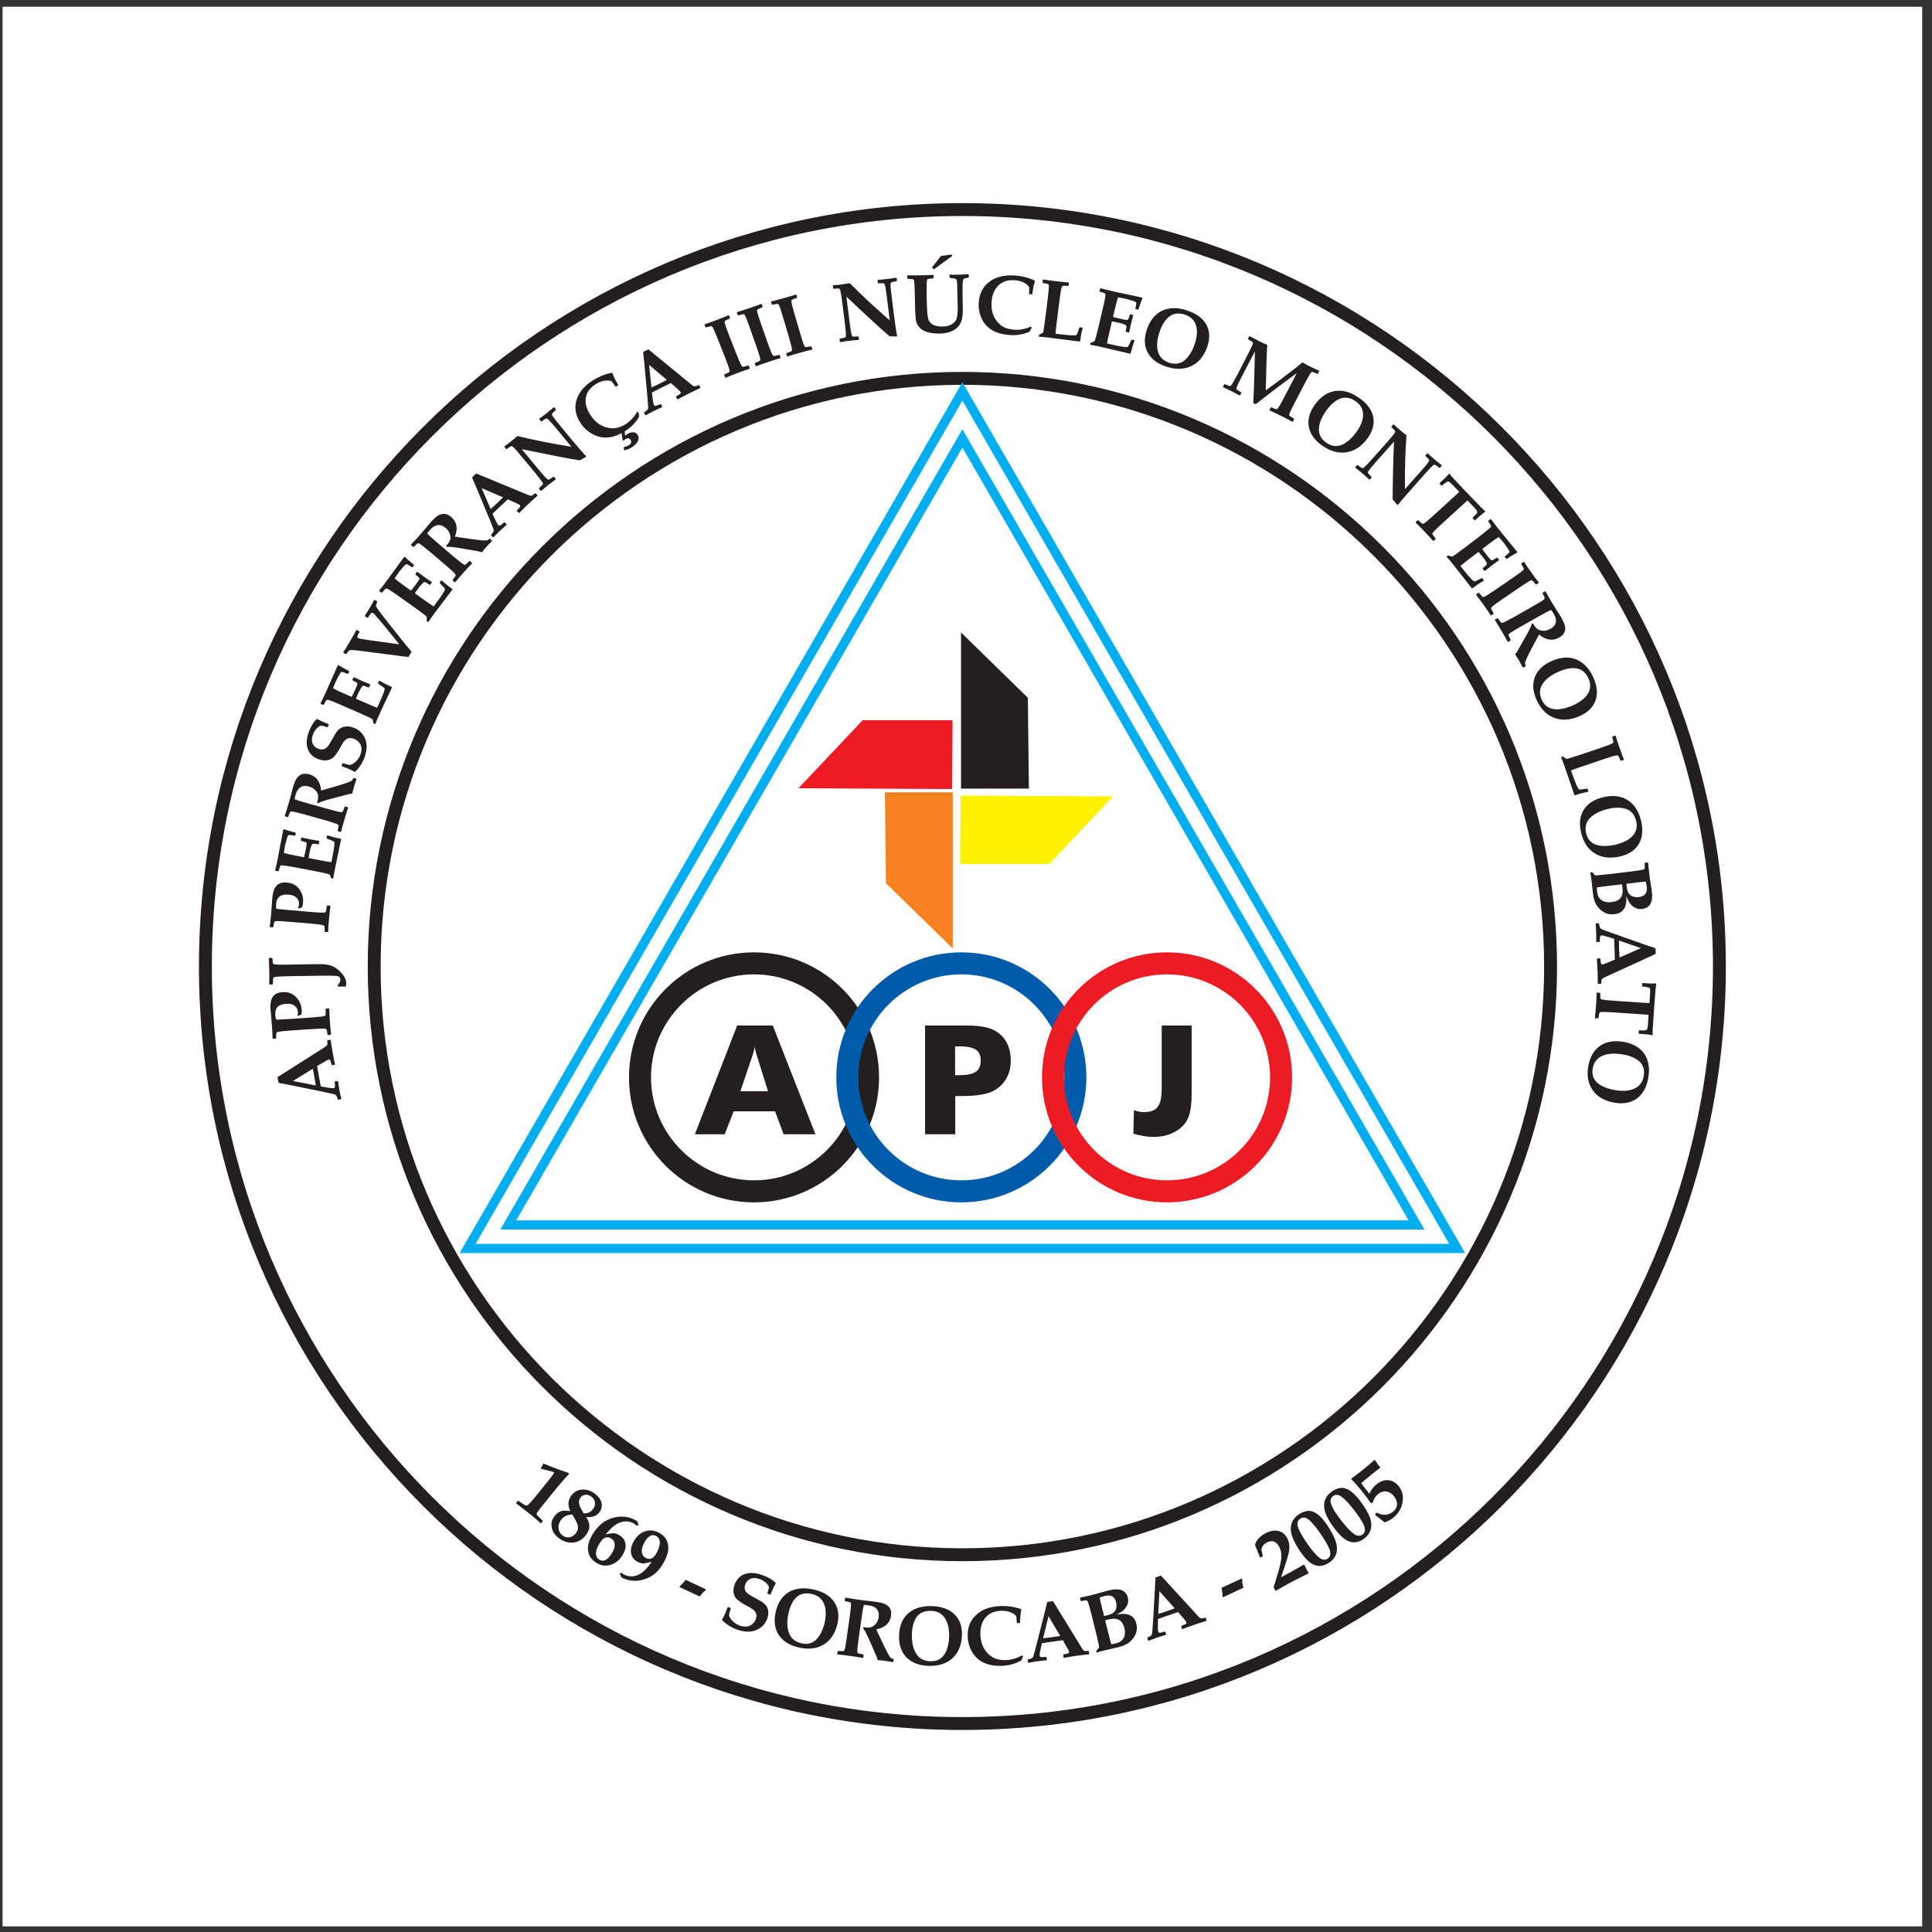 <?xml version="1.0" encoding="UTF-8"?>
<svg xmlns="http://www.w3.org/2000/svg" xmlns:xlink="http://www.w3.org/1999/xlink" width="194pt" height="194pt" viewBox="0 0 194 194" version="1.1">
<rect x="0" y="0" width="194" height="194" fill="#333333" stroke="none"/>
<g id="surface1">
<path style=" stroke:none;fill-rule:evenodd;fill:rgb(100%,100%,100%);fill-opacity:1;" d="M 0.258 0.676 L 193.016 0.676 L 193.016 193.434 L 0.258 193.434 L 0.258 0.676 "/>
<path style="fill:none;stroke-width:12.953;stroke-linecap:butt;stroke-linejoin:miter;stroke:rgb(13.699%,12.199%,12.5%);stroke-opacity:1;stroke-miterlimit:22.926;" d="M 966.367 1729.57 C 1385.078 1729.57 1726.523 1388.125 1726.523 969.453 C 1726.523 550.781 1385.078 209.336 966.367 209.336 C 547.695 209.336 206.25 550.781 206.25 969.453 C 206.25 1388.125 547.695 1729.57 966.367 1729.57 Z M 966.367 1560.078 C 1291.68 1560.078 1556.992 1294.766 1556.992 969.453 C 1556.992 644.141 1291.68 378.828 966.367 378.828 C 641.094 378.828 375.742 644.141 375.742 969.453 C 375.742 1294.766 641.094 1560.078 966.367 1560.078 Z M 966.367 1560.078 " transform="matrix(0.1,0,0,-0.1,0,194)"/>
<path style=" stroke:none;fill-rule:nonzero;fill:rgb(0%,68.199%,93.7%);fill-opacity:1;" d="M 97.039 39.074 L 121.879 82.105 L 146.723 125.133 L 147.125 125.828 L 46.152 125.828 L 46.551 125.133 L 71.398 82.105 L 96.238 39.074 L 96.637 38.383 Z M 121.078 82.566 L 96.637 40.227 L 72.195 82.566 L 47.754 124.902 L 145.523 124.902 L 121.078 82.566 "/>
<path style=" stroke:none;fill-rule:nonzero;fill:rgb(0%,68.199%,93.7%);fill-opacity:1;" d="M 97.035 43.789 L 119.836 83.285 L 142.641 122.773 L 143.039 123.469 L 50.234 123.469 L 50.637 122.773 L 73.441 83.285 L 96.238 43.789 L 96.637 43.098 Z M 119.035 83.746 L 96.637 44.941 L 74.238 83.746 L 51.836 122.543 L 141.441 122.543 L 119.035 83.746 "/>
<path style=" stroke:none;fill-rule:evenodd;fill:rgb(13.699%,12.199%,12.5%);fill-opacity:1;" d="M 96.5 63.508 L 96.5 79.188 L 103.316 79.188 L 103.211 70.066 L 96.5 63.508 "/>
<path style=" stroke:none;fill-rule:evenodd;fill:rgb(96.1%,50.999%,12.199%);fill-opacity:1;" d="M 95.672 95.242 L 95.672 79.562 L 88.859 79.562 L 88.961 88.688 L 95.672 95.242 "/>
<path style=" stroke:none;fill-rule:evenodd;fill:rgb(100%,94.899%,0%);fill-opacity:1;" d="M 96.453 79.891 L 96.41 86.754 L 105.371 86.754 L 111.773 79.965 L 96.453 79.891 "/>
<path style=" stroke:none;fill-rule:evenodd;fill:rgb(92.899%,10.999%,14.099%);fill-opacity:1;" d="M 95.613 79.23 L 95.648 72.316 L 86.625 72.316 L 80.176 79.152 L 95.613 79.23 "/>
<path style=" stroke:none;fill-rule:nonzero;fill:rgb(13.699%,12.199%,12.5%);fill-opacity:1;" d="M 75.715 95.625 L 75.715 95.629 C 79.188 95.629 82.328 97.035 84.598 99.305 C 86.863 101.57 88.27 104.711 88.27 108.176 L 88.273 108.176 L 88.273 108.184 L 88.27 108.184 C 88.27 111.648 86.863 114.789 84.59 117.059 C 82.32 119.328 79.184 120.73 75.719 120.734 L 75.719 120.738 L 75.711 120.738 L 75.711 120.734 C 72.242 120.734 69.105 119.328 66.836 117.059 C 64.566 114.789 63.16 111.652 63.16 108.188 L 63.156 108.188 L 63.156 108.18 L 63.16 108.18 C 63.16 104.715 64.566 101.574 66.84 99.301 C 69.109 97.035 72.246 95.629 75.707 95.629 L 75.707 95.625 Z M 75.715 97.84 L 75.715 97.844 L 75.707 97.844 L 75.707 97.84 C 72.859 97.844 70.273 99 68.402 100.871 C 66.531 102.742 65.371 105.324 65.371 108.18 L 65.379 108.18 L 65.379 108.188 L 65.371 108.188 C 65.375 111.035 66.531 113.617 68.406 115.488 C 70.277 117.363 72.863 118.52 75.711 118.523 L 75.711 118.516 L 75.719 118.516 L 75.719 118.523 C 78.57 118.52 81.156 117.363 83.027 115.492 C 84.898 113.621 86.059 111.035 86.059 108.184 L 86.055 108.184 L 86.055 108.176 L 86.059 108.176 C 86.055 105.328 84.898 102.746 83.027 100.871 C 81.152 99 78.566 97.84 75.715 97.84 "/>
<path style=" stroke:none;fill-rule:nonzero;fill:rgb(0%,35.699%,66.699%);fill-opacity:1;" d="M 96.531 95.625 L 96.531 95.629 C 100.004 95.629 103.141 97.035 105.41 99.305 C 107.68 101.57 109.086 104.711 109.086 108.176 L 109.09 108.176 L 109.09 108.184 L 109.086 108.184 C 109.086 111.648 107.68 114.789 105.406 117.059 C 103.137 119.328 100 120.73 96.535 120.734 L 96.535 120.738 L 96.527 120.738 L 96.527 120.734 C 93.062 120.734 89.926 119.328 87.656 117.059 C 85.383 114.789 83.977 111.652 83.977 108.188 L 83.973 108.188 L 83.973 108.18 L 83.977 108.18 C 83.977 104.715 85.383 101.574 87.656 99.301 C 89.926 97.035 93.062 95.629 96.527 95.629 L 96.527 95.625 Z M 96.531 97.84 L 96.531 97.844 L 96.527 97.844 L 96.527 97.84 C 93.676 97.844 91.09 99 89.219 100.871 C 87.348 102.742 86.188 105.328 86.188 108.18 L 86.191 108.18 L 86.191 108.188 L 86.188 108.188 C 86.191 111.039 87.348 113.621 89.219 115.488 C 91.09 117.363 93.676 118.52 96.527 118.523 L 96.527 118.516 L 96.535 118.516 L 96.535 118.523 C 99.387 118.52 101.973 117.363 103.844 115.492 C 105.715 113.621 106.871 111.035 106.871 108.184 L 106.867 108.184 L 106.867 108.176 L 106.871 108.176 C 106.871 105.328 105.715 102.746 103.844 100.871 C 101.969 99 99.383 97.84 96.531 97.84 "/>
<path style=" stroke:none;fill-rule:nonzero;fill:rgb(92.899%,10.999%,14.099%);fill-opacity:1;" d="M 117.184 95.625 L 117.188 95.625 L 117.188 95.629 C 120.652 95.629 123.793 97.031 126.062 99.305 C 128.336 101.574 129.742 104.711 129.742 108.176 L 129.746 108.176 L 129.746 108.184 L 129.742 108.184 C 129.742 111.648 128.336 114.789 126.062 117.059 C 123.793 119.328 120.656 120.73 117.188 120.734 L 117.188 120.738 L 117.184 120.738 L 117.184 120.734 C 113.715 120.734 110.574 119.328 108.305 117.059 C 106.035 114.789 104.633 111.652 104.633 108.188 L 104.629 108.188 L 104.629 108.18 L 104.633 108.18 C 104.633 104.715 106.039 101.574 108.309 99.301 C 110.578 97.035 113.715 95.629 117.18 95.629 L 117.18 95.625 Z M 117.188 97.84 L 117.188 97.844 L 117.18 97.844 L 117.18 97.84 C 114.328 97.844 111.742 99 109.871 100.871 C 108 102.742 106.844 105.328 106.844 108.18 L 106.848 108.18 L 106.848 108.188 L 106.844 108.188 C 106.844 111.035 108.004 113.617 109.875 115.488 C 111.746 117.363 114.332 118.52 117.184 118.523 L 117.184 118.516 L 117.188 118.516 L 117.188 118.523 C 120.043 118.52 122.629 117.363 124.5 115.492 C 126.371 113.621 127.531 111.035 127.531 108.184 L 127.527 108.184 L 127.527 108.176 L 127.531 108.176 C 127.531 105.324 126.371 102.742 124.504 100.871 C 122.629 99 120.039 97.84 117.188 97.84 "/>
<path style=" stroke:none;fill-rule:nonzero;fill:rgb(13.699%,12.199%,12.5%);fill-opacity:1;" d="M 81.883 113.898 L 78.684 113.898 L 77.828 111.594 L 73.672 111.594 L 72.773 113.898 L 69.773 113.898 L 74.023 102.973 L 77.598 102.973 Z M 77.121 109.574 L 75.965 105.895 C 75.887 105.641 75.824 105.379 75.781 105.117 C 75.742 105.371 75.684 105.625 75.602 105.871 L 74.344 109.574 L 77.121 109.574 "/>
<path style=" stroke:none;fill-rule:nonzero;fill:rgb(13.699%,12.199%,12.5%);fill-opacity:1;" d="M 95.922 113.898 L 92.891 113.898 L 92.891 102.973 L 96.945 102.973 C 97.801 102.973 98.488 103.039 99 103.156 C 99.523 103.281 99.953 103.48 100.305 103.758 C 100.703 104.074 101 104.461 101.195 104.918 C 101.395 105.375 101.496 105.902 101.496 106.496 C 101.496 107.199 101.336 107.82 101.008 108.367 C 100.684 108.906 100.215 109.324 99.617 109.605 C 98.977 109.906 97.969 110.055 96.594 110.055 L 95.922 110.055 Z M 95.906 107.961 L 96.352 107.961 C 97.121 107.961 97.664 107.844 97.988 107.621 C 98.316 107.398 98.48 107.012 98.48 106.48 C 98.48 105.977 98.312 105.617 97.984 105.398 C 97.652 105.184 97.102 105.07 96.34 105.07 L 95.906 105.07 L 95.906 107.961 "/>
<path style=" stroke:none;fill-rule:nonzero;fill:rgb(13.699%,12.199%,12.5%);fill-opacity:1;" d="M 116.652 102.973 L 119.66 102.973 L 119.66 109.66 C 119.66 110.27 119.637 110.77 119.578 111.176 C 119.527 111.578 119.438 111.93 119.32 112.223 C 119.199 112.512 119.031 112.781 118.812 113.012 C 118.473 113.375 118.047 113.656 117.527 113.863 C 117.012 114.062 116.453 114.164 115.844 114.164 C 115.223 114.164 114.543 114.051 113.809 113.84 L 113.859 111.477 C 114.23 111.605 114.559 111.672 114.844 111.672 C 115.309 111.672 115.672 111.594 115.93 111.438 C 116.188 111.281 116.375 111.031 116.484 110.684 C 116.602 110.332 116.652 109.852 116.652 109.23 L 116.652 102.973 "/>
<path style=" stroke:none;fill-rule:nonzero;fill:rgb(13.699%,12.199%,12.5%);fill-opacity:1;" d="M 33.152 104.406 L 33.199 104.434 C 33.289 105.031 33.348 105.391 33.371 105.512 C 33.457 106 33.551 106.457 33.637 106.875 L 33.602 106.914 L 33.348 106.961 L 33.297 106.93 L 33.207 106.582 C 33.176 106.438 33.109 106.375 33.012 106.391 C 32.953 106.402 32.832 106.461 32.648 106.574 L 31.84 107.043 C 31.902 107.41 31.969 107.789 32.039 108.172 C 32.074 108.379 32.137 108.691 32.215 109.098 L 32.746 109.188 C 33.148 109.258 33.398 109.281 33.492 109.27 C 33.594 109.25 33.648 109.176 33.641 109.047 C 33.641 108.973 33.629 108.84 33.602 108.633 L 33.637 108.59 L 33.898 108.543 L 33.945 108.574 C 34.016 109.074 34.062 109.387 34.09 109.531 C 34.109 109.637 34.168 109.91 34.266 110.336 L 34.234 110.383 L 33.965 110.43 L 33.918 110.391 C 33.852 110.117 33.766 109.961 33.66 109.914 C 33.551 109.867 32.945 109.73 31.828 109.504 L 28.965 108.922 C 28.742 108.879 28.41 108.816 27.969 108.73 L 27.863 108.164 L 32.586 105.164 C 32.762 105.043 32.855 104.957 32.871 104.887 C 32.891 104.789 32.879 104.66 32.852 104.492 L 32.891 104.453 Z M 31.406 107.32 L 29.418 108.543 L 31.711 108.996 C 31.68 108.777 31.633 108.492 31.566 108.141 C 31.508 107.801 31.457 107.531 31.406 107.32 Z M 28.344 99.629 C 28.914 99.586 29.371 99.746 29.719 100.109 C 30.066 100.469 30.254 100.879 30.289 101.359 C 30.301 101.523 30.293 101.684 30.266 101.855 C 30.195 101.887 30.098 101.938 29.977 102.016 L 29.879 101.941 C 29.91 101.82 29.918 101.715 29.918 101.621 C 29.895 101.352 29.777 101.133 29.57 100.984 C 29.363 100.832 29.082 100.773 28.723 100.797 C 27.953 100.848 27.594 101.215 27.641 101.891 C 27.648 101.977 27.672 102.137 27.727 102.375 C 27.793 102.395 28.242 102.375 29.086 102.32 L 31.277 102.168 C 31.934 102.125 32.359 102.078 32.555 102.031 C 32.637 102.008 32.68 101.961 32.699 101.883 C 32.699 101.855 32.699 101.668 32.699 101.324 L 32.742 101.277 L 33.02 101.258 L 33.059 101.297 C 33.07 101.664 33.098 102.109 33.129 102.621 C 33.172 103.203 33.207 103.625 33.246 103.875 L 33.207 103.91 L 32.934 103.934 L 32.887 103.891 C 32.852 103.625 32.824 103.469 32.809 103.422 C 32.781 103.348 32.727 103.305 32.645 103.297 C 32.445 103.277 32.016 103.289 31.359 103.332 L 29.164 103.48 C 28.508 103.527 28.082 103.574 27.883 103.625 C 27.805 103.645 27.758 103.691 27.742 103.773 C 27.73 103.812 27.73 103.973 27.73 104.25 L 27.691 104.289 L 27.418 104.309 L 27.371 104.266 C 27.371 104.004 27.348 103.598 27.309 103.047 C 27.293 102.82 27.27 102.496 27.227 102.066 C 27.191 101.641 27.168 101.398 27.164 101.332 C 27.109 100.594 27.27 100.098 27.633 99.848 C 27.824 99.719 28.062 99.645 28.344 99.629 Z M 27.312 96.184 L 27.352 96.223 C 27.371 96.5 27.395 96.66 27.402 96.695 C 27.426 96.777 27.477 96.82 27.555 96.836 C 27.758 96.863 28.188 96.875 28.844 96.863 L 31.938 96.812 C 32.492 96.801 32.926 96.855 33.242 96.965 C 33.598 97.09 33.934 97.324 34.246 97.66 C 34.594 98.031 34.766 98.387 34.77 98.734 C 34.773 98.848 34.758 98.961 34.715 99.066 C 34.508 99.059 34.254 99.059 33.949 99.062 L 33.887 98.965 C 34.086 98.742 34.184 98.551 34.18 98.383 C 34.176 98.148 34.047 98.023 33.793 97.996 C 33.469 97.973 32.977 97.957 32.32 97.973 L 28.867 98.027 C 28.207 98.043 27.781 98.066 27.578 98.105 C 27.5 98.125 27.453 98.168 27.426 98.246 C 27.422 98.266 27.414 98.453 27.398 98.812 L 27.355 98.855 L 27.074 98.859 L 27.035 98.82 C 27.047 98.449 27.047 97.996 27.039 97.477 C 27.027 96.887 27.012 96.473 26.992 96.23 L 27.027 96.188 Z M 28.785 88.621 C 29.355 88.668 29.781 88.895 30.07 89.301 C 30.352 89.707 30.473 90.152 30.43 90.629 C 30.418 90.789 30.379 90.953 30.328 91.113 C 30.25 91.133 30.148 91.168 30.02 91.23 L 29.93 91.137 C 29.98 91.023 30.012 90.922 30.02 90.832 C 30.047 90.559 29.965 90.328 29.781 90.152 C 29.598 89.969 29.332 89.859 28.973 89.832 C 28.207 89.77 27.789 90.074 27.727 90.75 C 27.723 90.832 27.727 90.992 27.734 91.238 C 27.797 91.27 28.254 91.32 29.086 91.391 L 31.277 91.578 C 31.934 91.637 32.363 91.648 32.566 91.637 C 32.645 91.629 32.699 91.59 32.727 91.512 C 32.734 91.488 32.77 91.305 32.82 90.961 L 32.867 90.918 L 33.141 90.941 L 33.18 90.984 C 33.129 91.352 33.082 91.797 33.035 92.312 C 32.984 92.891 32.953 93.309 32.953 93.559 L 32.906 93.598 L 32.629 93.57 L 32.59 93.523 C 32.598 93.254 32.598 93.098 32.59 93.055 C 32.574 92.977 32.527 92.926 32.449 92.902 C 32.254 92.852 31.828 92.797 31.172 92.738 L 28.984 92.555 C 28.324 92.496 27.895 92.477 27.695 92.496 C 27.609 92.504 27.555 92.547 27.527 92.621 C 27.516 92.656 27.484 92.812 27.445 93.086 L 27.395 93.129 L 27.121 93.102 L 27.082 93.055 C 27.125 92.793 27.168 92.387 27.219 91.84 C 27.242 91.613 27.266 91.285 27.293 90.859 C 27.324 90.434 27.344 90.184 27.348 90.121 C 27.414 89.383 27.648 88.914 28.051 88.73 C 28.258 88.633 28.504 88.594 28.785 88.621 Z M 32.887 83.879 C 33.273 84.012 33.715 84.129 34.215 84.223 L 34.25 84.273 L 33.652 87.164 C 33.551 87.652 33.492 87.988 33.473 88.191 L 33.422 88.223 L 33.305 88.207 L 33.258 88.172 C 33.172 87.953 33.113 87.832 33.082 87.812 C 33.035 87.777 32.855 87.73 32.547 87.66 L 31.641 87.477 L 29.57 87.082 C 28.922 86.961 28.5 86.898 28.293 86.898 C 28.211 86.895 28.152 86.93 28.117 87.004 C 28.102 87.043 28.055 87.195 27.98 87.461 L 27.934 87.492 L 27.656 87.438 L 27.629 87.395 C 27.699 87.129 27.789 86.719 27.902 86.152 C 28 85.656 28.184 84.703 28.445 83.297 L 28.484 83.262 L 28.93 83.398 C 29.066 83.441 29.188 83.477 29.289 83.508 L 29.664 83.605 L 29.699 83.652 L 29.652 83.887 L 29.602 83.918 C 29.234 83.852 29.016 83.828 28.961 83.863 C 28.914 83.883 28.855 84.02 28.785 84.273 C 28.711 84.527 28.656 84.746 28.613 84.938 C 28.57 85.172 28.535 85.41 28.504 85.648 C 28.785 85.734 29.18 85.82 29.684 85.918 L 30.527 86.078 C 30.582 85.871 30.625 85.703 30.652 85.57 L 30.75 85.051 C 30.797 84.805 30.801 84.66 30.773 84.625 C 30.73 84.574 30.551 84.508 30.238 84.434 L 30.203 84.387 L 30.254 84.141 L 30.301 84.105 C 30.605 84.176 30.883 84.23 31.137 84.281 C 31.41 84.332 31.711 84.383 32.039 84.438 L 32.066 84.48 L 32.016 84.754 L 31.965 84.785 C 31.656 84.727 31.465 84.711 31.398 84.738 C 31.332 84.777 31.262 84.895 31.203 85.109 C 31.156 85.266 31.117 85.438 31.082 85.617 C 31.043 85.816 31.012 85.996 30.992 86.164 L 32.238 86.402 C 32.594 86.473 32.941 86.527 33.273 86.578 L 33.383 86.039 C 33.535 85.266 33.602 84.777 33.578 84.594 C 33.57 84.562 33.559 84.535 33.539 84.523 C 33.508 84.484 33.43 84.449 33.312 84.398 L 32.824 84.203 L 32.793 84.156 L 32.84 83.914 Z M 35.77 78.191 L 35.797 78.242 C 35.793 78.262 35.777 78.309 35.746 78.391 C 35.629 78.746 35.559 78.961 35.531 79.051 C 35.492 79.184 35.441 79.398 35.371 79.688 C 35.305 79.684 35.184 79.707 35.012 79.75 L 33.07 80.254 L 32.266 80.496 C 32.172 80.531 32.066 80.586 31.961 80.664 L 31.836 80.578 C 31.855 80.52 31.867 80.477 31.879 80.445 C 31.949 80.191 31.969 79.984 31.93 79.809 C 31.895 79.66 31.801 79.496 31.645 79.336 C 31.488 79.172 31.289 79.055 31.027 78.98 C 30.578 78.855 30.227 78.934 29.977 79.219 C 29.852 79.355 29.75 79.57 29.664 79.867 C 29.621 80 29.594 80.129 29.582 80.254 C 29.836 80.348 30.277 80.488 30.906 80.668 L 32.996 81.25 C 33.629 81.43 34.047 81.527 34.246 81.551 C 34.332 81.555 34.391 81.527 34.434 81.457 C 34.457 81.422 34.516 81.27 34.609 81.012 L 34.66 80.98 L 34.926 81.055 L 34.957 81.102 C 34.863 81.359 34.738 81.758 34.582 82.305 C 34.414 82.863 34.305 83.266 34.254 83.512 L 34.207 83.539 L 33.934 83.465 L 33.906 83.414 C 33.965 83.145 33.996 82.988 34 82.941 C 34 82.863 33.961 82.809 33.887 82.77 C 33.707 82.684 33.301 82.551 32.668 82.371 L 30.555 81.777 C 29.918 81.602 29.496 81.504 29.297 81.48 C 29.219 81.473 29.156 81.504 29.113 81.574 C 29.09 81.609 29.035 81.758 28.938 82.02 L 28.891 82.051 L 28.613 81.973 L 28.59 81.926 C 28.68 81.672 28.809 81.273 28.969 80.723 C 29.062 80.41 29.137 80.148 29.188 79.949 C 29.285 79.555 29.363 79.254 29.418 79.059 C 29.547 78.609 29.691 78.293 29.832 78.102 C 30.027 77.852 30.273 77.715 30.57 77.695 C 30.711 77.684 30.875 77.699 31.051 77.75 C 31.773 77.953 32.172 78.496 32.242 79.379 C 32.504 79.312 32.77 79.234 33.043 79.156 L 34.164 78.82 C 34.828 78.621 35.215 78.477 35.324 78.379 C 35.387 78.332 35.426 78.254 35.461 78.148 L 35.512 78.117 Z M 35.441 73.047 C 35.871 73.195 36.207 73.441 36.453 73.793 C 36.672 74.102 36.789 74.449 36.812 74.84 C 36.832 75.191 36.766 75.59 36.613 76.023 C 36.426 76.559 36.113 77.043 35.68 77.477 L 35.578 77.492 C 35.301 77.32 34.887 77.141 34.332 76.953 L 34.305 76.898 L 34.391 76.656 L 34.441 76.637 L 34.535 76.66 C 34.684 76.711 34.879 76.762 35.133 76.812 C 35.328 76.781 35.531 76.66 35.738 76.461 C 35.953 76.258 36.105 76.02 36.199 75.754 C 36.379 75.246 36.324 74.836 36.027 74.516 C 35.879 74.355 35.703 74.238 35.5 74.172 C 35.172 74.059 34.879 74.113 34.641 74.34 C 34.52 74.453 34.387 74.652 34.234 74.938 C 33.887 75.59 33.59 75.992 33.352 76.148 C 32.996 76.391 32.555 76.426 32.039 76.254 C 31.5 76.074 31.137 75.754 30.938 75.293 C 30.734 74.805 30.75 74.23 30.984 73.562 C 31.199 72.965 31.465 72.516 31.793 72.211 L 31.895 72.215 C 32.188 72.379 32.547 72.547 32.98 72.703 L 33.004 72.762 L 32.922 73.004 L 32.867 73.027 C 32.547 72.926 32.34 72.871 32.238 72.859 C 32.09 72.895 31.938 73.004 31.781 73.172 C 31.613 73.352 31.496 73.551 31.414 73.781 C 31.293 74.125 31.289 74.426 31.406 74.688 C 31.516 74.938 31.711 75.105 31.988 75.199 C 32.289 75.297 32.547 75.266 32.766 75.098 C 32.902 74.996 33.105 74.695 33.375 74.211 C 33.402 74.16 33.477 74.02 33.609 73.785 C 33.684 73.648 33.777 73.52 33.871 73.406 C 34.059 73.184 34.281 73.043 34.535 72.98 C 34.801 72.91 35.105 72.934 35.441 73.047 Z M 38.117 68.352 C 38.461 68.566 38.867 68.777 39.332 68.977 L 39.355 69.035 L 38.098 71.719 C 37.898 72.172 37.762 72.492 37.691 72.684 L 37.637 72.703 L 37.527 72.66 L 37.492 72.617 C 37.461 72.387 37.43 72.25 37.406 72.223 C 37.367 72.184 37.203 72.094 36.914 71.965 L 36.074 71.586 L 34.148 70.746 C 33.547 70.48 33.145 70.328 32.949 70.277 C 32.867 70.262 32.801 70.281 32.75 70.348 C 32.723 70.379 32.645 70.52 32.516 70.762 L 32.465 70.785 L 32.203 70.672 L 32.188 70.621 C 32.312 70.379 32.496 69.992 32.738 69.469 C 32.949 69.012 33.344 68.121 33.922 66.809 L 33.969 66.781 L 34.367 67.016 C 34.492 67.09 34.605 67.148 34.695 67.195 L 35.039 67.379 L 35.066 67.43 L 34.965 67.648 L 34.91 67.668 C 34.562 67.523 34.359 67.453 34.289 67.473 C 34.242 67.48 34.156 67.602 34.027 67.832 C 33.902 68.059 33.793 68.266 33.711 68.449 C 33.613 68.66 33.527 68.887 33.438 69.113 C 33.695 69.258 34.055 69.43 34.527 69.637 L 35.312 69.977 C 35.414 69.789 35.492 69.633 35.551 69.512 L 35.766 69.02 C 35.867 68.789 35.906 68.656 35.883 68.609 C 35.855 68.555 35.699 68.453 35.406 68.312 L 35.387 68.258 L 35.492 68.027 L 35.547 68.008 C 35.824 68.137 36.082 68.258 36.316 68.359 C 36.574 68.469 36.855 68.59 37.164 68.711 L 37.184 68.762 L 37.066 69.012 L 37.012 69.035 C 36.719 68.906 36.535 68.848 36.465 68.863 C 36.395 68.883 36.301 68.984 36.195 69.18 C 36.113 69.32 36.031 69.484 35.953 69.648 C 35.871 69.832 35.801 70.004 35.746 70.168 L 36.906 70.668 C 37.234 70.812 37.559 70.949 37.871 71.07 L 38.102 70.562 C 38.434 69.844 38.605 69.387 38.625 69.195 C 38.625 69.168 38.621 69.141 38.605 69.117 C 38.582 69.086 38.523 69.023 38.414 68.953 L 37.98 68.656 L 37.957 68.605 L 38.062 68.379 Z M 37.871 60.375 L 37.887 60.43 C 37.805 60.605 37.762 60.719 37.758 60.773 C 37.754 60.836 37.777 60.914 37.836 61.016 C 37.895 61.121 38.062 61.352 38.332 61.699 L 38.793 62.297 L 39.688 63.426 C 40.457 64.398 41 65.074 41.328 65.445 L 41.016 65.98 L 36.055 65.336 C 35.539 65.27 35.223 65.254 35.121 65.285 C 35.043 65.309 34.934 65.438 34.789 65.672 L 34.727 65.684 L 34.488 65.551 L 34.469 65.484 C 34.637 65.25 34.824 64.945 35.043 64.57 C 35.324 64.098 35.57 63.668 35.777 63.277 L 35.84 63.262 L 36.082 63.398 L 36.098 63.453 C 35.961 63.688 35.891 63.859 35.887 63.953 C 35.887 64.008 35.914 64.047 35.973 64.086 C 36.035 64.117 36.309 64.172 36.789 64.242 L 37.316 64.316 L 40.09 64.695 L 38.551 62.785 C 38.492 62.711 38.344 62.531 38.094 62.246 C 37.746 61.836 37.531 61.605 37.461 61.566 C 37.379 61.52 37.312 61.52 37.266 61.566 C 37.219 61.602 37.113 61.754 36.949 62.012 L 36.891 62.027 L 36.648 61.887 L 36.637 61.828 C 36.805 61.574 36.977 61.297 37.141 61.016 C 37.266 60.812 37.406 60.559 37.566 60.254 L 37.625 60.234 Z M 44.359 58.285 C 44.652 58.566 45.004 58.852 45.414 59.145 L 45.43 59.203 L 43.629 61.574 C 43.336 61.977 43.137 62.262 43.023 62.434 L 42.965 62.445 L 42.867 62.379 L 42.844 62.332 C 42.859 62.098 42.859 61.961 42.84 61.93 C 42.812 61.879 42.672 61.762 42.418 61.574 L 41.676 61.031 L 39.969 59.82 C 39.434 59.441 39.078 59.203 38.898 59.121 C 38.824 59.09 38.754 59.098 38.688 59.145 C 38.652 59.172 38.547 59.297 38.371 59.504 L 38.312 59.516 L 38.086 59.352 L 38.074 59.297 C 38.254 59.086 38.52 58.75 38.855 58.289 C 39.164 57.875 39.738 57.086 40.586 55.922 L 40.641 55.906 L 40.977 56.219 C 41.09 56.312 41.18 56.395 41.258 56.461 L 41.555 56.703 L 41.57 56.762 L 41.426 56.953 L 41.371 56.961 C 41.062 56.75 40.875 56.645 40.809 56.648 C 40.762 56.648 40.648 56.75 40.469 56.949 C 40.297 57.145 40.148 57.328 40.031 57.484 C 39.891 57.676 39.758 57.871 39.629 58.078 C 39.84 58.27 40.16 58.516 40.574 58.812 L 41.27 59.305 C 41.41 59.141 41.523 59.004 41.602 58.895 L 41.918 58.465 C 42.066 58.262 42.133 58.137 42.121 58.086 C 42.105 58.02 41.973 57.891 41.723 57.691 L 41.707 57.641 L 41.859 57.434 L 41.922 57.426 C 42.16 57.609 42.391 57.781 42.598 57.926 C 42.828 58.086 43.074 58.262 43.352 58.441 L 43.359 58.496 L 43.195 58.719 L 43.137 58.723 C 42.879 58.543 42.711 58.449 42.637 58.449 C 42.562 58.453 42.457 58.539 42.305 58.699 C 42.195 58.828 42.082 58.969 41.973 59.121 C 41.852 59.281 41.75 59.43 41.656 59.574 L 42.684 60.305 C 42.973 60.512 43.262 60.711 43.547 60.895 L 43.875 60.445 C 44.355 59.809 44.621 59.398 44.676 59.219 C 44.684 59.184 44.684 59.16 44.676 59.137 C 44.66 59.094 44.609 59.023 44.527 58.93 L 44.164 58.555 L 44.152 58.496 L 44.301 58.297 Z M 49.395 54.262 L 49.398 54.324 C 49.383 54.336 49.348 54.379 49.293 54.438 C 49.031 54.707 48.867 54.879 48.809 54.945 C 48.715 55.055 48.57 55.219 48.387 55.461 C 48.328 55.422 48.211 55.395 48.031 55.359 L 46.055 55.016 L 45.223 54.91 C 45.117 54.898 45.004 54.906 44.871 54.93 L 44.793 54.805 C 44.836 54.758 44.871 54.727 44.891 54.703 C 45.066 54.504 45.176 54.316 45.215 54.148 C 45.246 53.996 45.23 53.809 45.16 53.598 C 45.09 53.387 44.957 53.195 44.754 53.023 C 44.402 52.723 44.051 52.645 43.699 52.801 C 43.527 52.871 43.34 53.023 43.137 53.262 C 43.043 53.363 42.965 53.469 42.895 53.578 C 43.082 53.773 43.422 54.078 43.918 54.5 L 45.555 55.895 C 46.055 56.316 46.391 56.578 46.566 56.68 C 46.633 56.723 46.703 56.719 46.773 56.676 C 46.805 56.648 46.922 56.539 47.125 56.344 L 47.18 56.336 L 47.387 56.516 L 47.402 56.574 C 47.203 56.762 46.918 57.074 46.543 57.496 C 46.145 57.938 45.871 58.258 45.719 58.457 L 45.66 58.465 L 45.449 58.285 L 45.445 58.227 C 45.617 58.008 45.711 57.879 45.734 57.84 C 45.77 57.766 45.762 57.703 45.711 57.641 C 45.586 57.484 45.27 57.195 44.773 56.773 L 43.113 55.359 C 42.613 54.938 42.281 54.68 42.105 54.578 C 42.035 54.535 41.965 54.535 41.902 54.582 C 41.859 54.605 41.746 54.715 41.551 54.914 L 41.488 54.914 L 41.277 54.738 L 41.273 54.684 C 41.465 54.492 41.75 54.184 42.133 53.754 C 42.355 53.504 42.531 53.301 42.664 53.141 C 42.926 52.816 43.121 52.586 43.262 52.43 C 43.574 52.078 43.84 51.844 44.051 51.734 C 44.332 51.586 44.617 51.562 44.895 51.66 C 45.031 51.711 45.164 51.801 45.309 51.914 C 45.871 52.402 46 53.055 45.684 53.883 C 45.945 53.93 46.223 53.977 46.504 54.012 L 47.664 54.172 C 48.352 54.266 48.77 54.297 48.914 54.254 C 48.988 54.234 49.059 54.184 49.133 54.102 L 49.191 54.098 Z M 53.965 49.723 L 53.969 49.781 C 53.512 50.188 53.234 50.43 53.148 50.52 C 52.781 50.867 52.449 51.191 52.145 51.504 L 52.086 51.5 L 51.902 51.312 L 51.898 51.25 L 52.148 50.992 C 52.254 50.879 52.273 50.797 52.203 50.727 C 52.156 50.68 52.043 50.617 51.844 50.523 L 50.988 50.141 C 50.715 50.398 50.43 50.656 50.145 50.93 C 49.988 51.074 49.762 51.297 49.453 51.59 L 49.676 52.07 C 49.848 52.434 49.961 52.652 50.031 52.719 C 50.102 52.793 50.195 52.793 50.301 52.719 C 50.359 52.676 50.469 52.59 50.629 52.457 L 50.688 52.457 L 50.871 52.645 L 50.871 52.699 C 50.492 53.035 50.25 53.25 50.141 53.352 C 50.059 53.43 49.863 53.629 49.551 53.945 L 49.5 53.945 L 49.309 53.754 L 49.312 53.695 C 49.504 53.492 49.594 53.332 49.574 53.219 C 49.551 53.105 49.328 52.535 48.895 51.504 L 47.793 48.859 C 47.703 48.652 47.578 48.352 47.398 47.941 L 47.816 47.543 L 53.004 49.688 C 53.203 49.77 53.332 49.793 53.402 49.766 C 53.488 49.727 53.594 49.645 53.719 49.535 L 53.777 49.535 Z M 50.512 49.941 L 48.363 49.012 L 49.266 51.121 C 49.43 50.973 49.648 50.777 49.906 50.531 C 50.16 50.293 50.359 50.094 50.512 49.941 Z M 55.828 41.113 L 55.816 41.176 C 55.609 41.359 55.496 41.469 55.469 41.504 C 55.422 41.566 55.414 41.637 55.453 41.711 C 55.551 41.883 55.809 42.219 56.227 42.723 L 57.285 44.004 C 58.07 44.945 58.59 45.551 58.855 45.812 L 58.836 45.879 C 58.559 46.031 58.352 46.148 58.215 46.227 C 57.113 46.055 55.172 45.676 52.391 45.102 L 54.098 47.168 C 54.516 47.668 54.797 47.98 54.953 48.113 C 55.016 48.168 55.078 48.176 55.156 48.141 C 55.199 48.121 55.332 48.035 55.562 47.875 L 55.621 47.879 L 55.801 48.098 L 55.789 48.148 C 55.531 48.332 55.297 48.508 55.082 48.676 C 54.836 48.875 54.594 49.078 54.352 49.285 L 54.297 49.285 L 54.117 49.066 L 54.125 49.012 C 54.336 48.828 54.449 48.711 54.473 48.68 C 54.527 48.613 54.531 48.547 54.492 48.477 C 54.391 48.305 54.137 47.969 53.723 47.465 L 52.34 45.797 C 51.926 45.297 51.641 44.977 51.488 44.852 C 51.422 44.797 51.359 44.785 51.281 44.82 C 51.242 44.84 51.109 44.926 50.879 45.09 L 50.816 45.082 L 50.641 44.867 L 50.648 44.816 C 50.863 44.664 51.066 44.516 51.246 44.371 C 51.539 44.141 51.773 43.941 51.953 43.781 C 53.566 44.172 55.375 44.539 57.375 44.863 L 55.852 43.016 C 55.434 42.52 55.148 42.199 54.996 42.07 C 54.934 42.02 54.867 42.008 54.793 42.039 C 54.75 42.059 54.617 42.148 54.391 42.309 L 54.324 42.301 L 54.148 42.09 L 54.16 42.035 C 54.41 41.855 54.645 41.684 54.863 41.512 C 55.141 41.285 55.379 41.086 55.598 40.898 L 55.652 40.902 Z M 64.109 41.383 L 64.184 41.828 C 63.867 42.402 63.406 42.883 62.797 43.27 L 62.723 43.32 L 62.773 43.746 C 62.848 43.688 62.922 43.633 63 43.578 C 63.191 43.461 63.371 43.402 63.547 43.402 C 63.75 43.395 63.906 43.48 64.02 43.656 C 64.164 43.875 64.16 44.109 64.008 44.371 C 63.883 44.57 63.699 44.754 63.449 44.914 C 63.223 45.055 62.98 45.156 62.723 45.211 L 62.668 45.172 L 62.633 44.945 L 62.672 44.898 C 62.863 44.848 63.027 44.773 63.172 44.688 C 63.266 44.625 63.328 44.547 63.359 44.449 C 63.395 44.355 63.375 44.262 63.32 44.168 C 63.266 44.086 63.191 44.035 63.098 44.016 C 63 44.004 62.914 44.016 62.82 44.078 C 62.766 44.109 62.715 44.16 62.648 44.234 L 62.527 44.223 L 62.41 43.5 C 61.352 44.059 60.371 44.082 59.461 43.566 C 58.988 43.309 58.605 42.941 58.301 42.48 C 57.801 41.738 57.66 40.984 57.875 40.219 C 58.094 39.434 58.645 38.758 59.543 38.188 C 60.113 37.828 60.734 37.574 61.41 37.43 L 61.492 37.453 C 61.617 37.812 61.812 38.211 62.078 38.645 L 62.066 38.695 L 61.863 38.828 L 61.805 38.812 C 61.613 38.543 61.473 38.359 61.383 38.266 C 60.879 38.133 60.352 38.238 59.809 38.586 C 59.242 38.941 58.914 39.398 58.828 39.953 C 58.738 40.504 58.895 41.082 59.293 41.68 C 59.836 42.496 60.527 42.934 61.387 43.004 C 61.848 43.043 62.336 42.898 62.848 42.574 C 63.305 42.277 63.684 41.871 63.973 41.359 Z M 70.324 38.918 L 70.312 38.969 C 69.754 39.23 69.422 39.391 69.305 39.445 C 68.852 39.672 68.438 39.887 68.051 40.098 L 68 40.074 L 67.883 39.852 L 67.895 39.793 L 68.211 39.617 C 68.344 39.539 68.387 39.457 68.34 39.371 C 68.316 39.32 68.223 39.223 68.062 39.078 L 67.363 38.465 C 67.02 38.633 66.668 38.805 66.312 38.98 C 66.121 39.074 65.836 39.223 65.461 39.418 L 65.523 39.938 C 65.574 40.332 65.621 40.578 65.668 40.66 C 65.719 40.754 65.801 40.777 65.926 40.734 C 65.996 40.711 66.125 40.66 66.324 40.578 L 66.375 40.598 L 66.5 40.828 L 66.477 40.883 C 66.02 41.09 65.719 41.234 65.59 41.297 C 65.488 41.348 65.238 41.48 64.844 41.695 L 64.793 41.68 L 64.668 41.441 L 64.691 41.387 C 64.938 41.246 65.066 41.117 65.082 41.008 C 65.094 40.891 65.055 40.281 64.949 39.172 L 64.684 36.324 C 64.66 36.109 64.625 35.781 64.582 35.336 L 65.105 35.078 L 69.418 38.609 C 69.582 38.742 69.703 38.809 69.777 38.793 C 69.875 38.785 69.996 38.742 70.152 38.664 L 70.207 38.688 Z M 66.961 38.141 L 65.184 36.641 L 65.414 38.914 C 65.617 38.82 65.883 38.691 66.207 38.531 C 66.523 38.379 66.773 38.246 66.961 38.141 Z M 75.285 36.977 L 75.262 37.031 C 75 37.113 74.598 37.254 74.051 37.457 C 73.52 37.66 73.121 37.816 72.871 37.93 L 72.82 37.902 L 72.719 37.652 L 72.742 37.602 C 73.004 37.48 73.148 37.414 73.184 37.387 C 73.25 37.344 73.277 37.277 73.262 37.199 C 73.219 37.004 73.086 36.605 72.852 36.008 L 72.059 34 C 71.824 33.395 71.652 33.012 71.551 32.84 C 71.504 32.777 71.445 32.742 71.363 32.754 C 71.32 32.758 71.164 32.801 70.895 32.883 L 70.84 32.863 L 70.738 32.605 L 70.766 32.555 C 71.016 32.48 71.422 32.336 71.969 32.129 C 72.512 31.926 72.906 31.77 73.148 31.656 L 73.203 31.68 L 73.305 31.934 L 73.281 31.988 C 73.02 32.102 72.875 32.176 72.84 32.199 C 72.773 32.246 72.746 32.309 72.762 32.387 C 72.805 32.578 72.938 32.98 73.172 33.586 L 73.965 35.59 C 74.199 36.188 74.371 36.574 74.477 36.742 C 74.52 36.812 74.578 36.844 74.66 36.836 C 74.703 36.828 74.855 36.789 75.129 36.699 L 75.184 36.727 Z M 78.375 35.91 L 78.355 35.965 C 78.086 36.035 77.68 36.164 77.129 36.348 C 76.59 36.531 76.188 36.676 75.93 36.777 L 75.883 36.75 L 75.789 36.492 L 75.816 36.441 C 76.078 36.34 76.227 36.27 76.262 36.246 C 76.332 36.203 76.359 36.141 76.344 36.062 C 76.312 35.863 76.191 35.461 75.977 34.855 L 75.262 32.82 C 75.047 32.211 74.891 31.824 74.793 31.648 C 74.754 31.578 74.691 31.547 74.605 31.551 C 74.566 31.555 74.406 31.594 74.133 31.672 L 74.078 31.645 L 73.992 31.379 L 74.016 31.332 C 74.273 31.266 74.68 31.141 75.234 30.945 C 75.789 30.766 76.188 30.621 76.434 30.52 L 76.488 30.543 L 76.574 30.801 L 76.547 30.855 C 76.285 30.961 76.141 31.023 76.105 31.047 C 76.039 31.094 76.008 31.152 76.02 31.234 C 76.051 31.43 76.172 31.828 76.391 32.441 L 77.102 34.473 C 77.32 35.086 77.477 35.477 77.574 35.645 C 77.613 35.715 77.676 35.75 77.758 35.742 C 77.801 35.742 77.961 35.703 78.23 35.633 L 78.285 35.652 Z M 81.566 35.055 L 81.539 35.109 C 81.266 35.164 80.855 35.277 80.297 35.43 C 79.746 35.582 79.34 35.711 79.074 35.797 L 79.027 35.766 L 78.949 35.508 L 78.984 35.457 C 79.246 35.363 79.398 35.309 79.438 35.285 C 79.508 35.246 79.539 35.184 79.527 35.105 C 79.508 34.906 79.406 34.496 79.227 33.879 L 78.617 31.812 C 78.438 31.195 78.301 30.797 78.211 30.617 C 78.18 30.547 78.117 30.512 78.035 30.512 C 77.992 30.512 77.832 30.543 77.555 30.605 L 77.504 30.574 L 77.426 30.309 L 77.457 30.262 C 77.715 30.211 78.129 30.102 78.691 29.941 C 79.254 29.785 79.664 29.66 79.914 29.578 L 79.965 29.602 L 80.043 29.863 L 80.012 29.914 C 79.746 30.008 79.594 30.066 79.555 30.086 C 79.488 30.129 79.457 30.188 79.465 30.266 C 79.484 30.465 79.586 30.871 79.77 31.496 L 80.375 33.559 C 80.555 34.176 80.688 34.574 80.777 34.754 C 80.812 34.824 80.875 34.859 80.957 34.855 C 81.004 34.855 81.16 34.828 81.434 34.77 L 81.488 34.801 Z M 90.066 28.188 L 90.023 28.23 C 89.746 28.281 89.586 28.316 89.547 28.328 C 89.469 28.363 89.43 28.418 89.426 28.496 C 89.414 28.695 89.449 29.113 89.531 29.754 L 89.734 31.391 C 89.887 32.598 90.004 33.383 90.086 33.742 L 90.035 33.789 C 89.719 33.77 89.48 33.766 89.316 33.762 C 88.48 33.043 87.035 31.719 84.988 29.785 L 85.32 32.426 C 85.398 33.062 85.469 33.477 85.527 33.668 C 85.551 33.742 85.602 33.789 85.688 33.797 C 85.73 33.805 85.895 33.797 86.176 33.781 L 86.223 33.816 L 86.258 34.094 L 86.223 34.133 C 85.902 34.152 85.602 34.18 85.336 34.215 C 85.02 34.25 84.699 34.301 84.387 34.352 L 84.34 34.32 L 84.305 34.051 L 84.34 34 C 84.621 33.949 84.777 33.922 84.816 33.902 C 84.898 33.871 84.938 33.816 84.941 33.738 C 84.949 33.539 84.914 33.121 84.84 32.48 L 84.57 30.348 C 84.488 29.711 84.418 29.293 84.359 29.105 C 84.336 29.031 84.281 28.984 84.199 28.973 C 84.156 28.973 83.992 28.973 83.711 28.992 L 83.664 28.953 L 83.633 28.68 L 83.664 28.641 C 83.934 28.625 84.184 28.602 84.418 28.574 C 84.789 28.527 85.094 28.484 85.34 28.441 C 86.488 29.613 87.824 30.855 89.348 32.172 L 89.051 29.812 C 88.973 29.176 88.902 28.754 88.84 28.57 C 88.816 28.492 88.762 28.445 88.68 28.438 C 88.637 28.43 88.477 28.438 88.195 28.449 L 88.145 28.418 L 88.113 28.145 L 88.148 28.102 C 88.457 28.082 88.754 28.055 89.031 28.02 C 89.387 27.977 89.707 27.934 89.988 27.883 L 90.035 27.914 Z M 97.281 27.852 L 97.238 27.891 C 96.91 27.898 96.73 27.988 96.695 28.16 C 96.672 28.254 96.656 28.457 96.652 28.777 C 96.652 29.012 96.652 29.352 96.656 29.797 L 96.68 31.047 C 96.699 31.852 96.547 32.43 96.227 32.781 C 95.805 33.242 95.199 33.477 94.402 33.492 C 93.676 33.504 93.109 33.395 92.695 33.168 C 92.352 32.973 92.121 32.691 92.012 32.328 C 91.938 32.09 91.895 31.477 91.879 30.484 L 91.855 29.434 C 91.848 28.793 91.82 28.367 91.781 28.176 C 91.766 28.098 91.719 28.047 91.633 28.027 C 91.598 28.02 91.43 28.012 91.152 27.996 L 91.105 27.961 L 91.102 27.688 L 91.148 27.645 C 91.406 27.656 91.836 27.656 92.422 27.645 C 93.02 27.637 93.449 27.617 93.699 27.598 L 93.746 27.637 L 93.746 27.914 L 93.703 27.953 C 93.426 27.973 93.266 27.992 93.219 28.004 C 93.141 28.023 93.094 28.074 93.082 28.156 C 93.047 28.348 93.039 28.77 93.047 29.414 L 93.062 30.254 C 93.086 31.273 93.141 31.902 93.242 32.129 C 93.438 32.578 93.902 32.801 94.641 32.789 C 95.133 32.781 95.504 32.656 95.77 32.418 C 95.895 32.305 95.984 32.191 96.031 32.078 C 96.074 31.961 96.117 31.785 96.141 31.547 C 96.16 31.324 96.168 31.098 96.168 30.871 L 96.148 30.031 C 96.137 29.32 96.125 28.832 96.117 28.574 C 96.102 28.328 96.086 28.172 96.055 28.098 C 96.031 28.047 95.984 28.008 95.91 27.977 C 95.844 27.953 95.672 27.938 95.395 27.922 L 95.355 27.887 L 95.348 27.613 L 95.391 27.566 C 95.633 27.586 95.879 27.59 96.137 27.586 C 96.324 27.582 96.695 27.566 97.234 27.539 L 97.277 27.582 Z M 95.645 25.68 L 93.793 27.035 L 93.598 26.902 L 93.598 26.84 L 94.484 25.703 L 95.547 25.562 Z M 103.602 32.906 L 103.383 33.305 C 102.777 33.578 102.109 33.691 101.391 33.641 C 99.949 33.543 98.996 32.965 98.539 31.914 C 98.328 31.43 98.242 30.91 98.281 30.363 C 98.344 29.477 98.695 28.793 99.336 28.305 C 99.988 27.805 100.848 27.59 101.918 27.664 C 102.594 27.711 103.25 27.871 103.879 28.16 L 103.926 28.223 C 103.809 28.594 103.715 29.023 103.66 29.52 L 103.617 29.559 L 103.371 29.539 L 103.336 29.496 C 103.352 29.168 103.352 28.938 103.34 28.812 C 103.02 28.406 102.531 28.18 101.879 28.141 C 101.215 28.09 100.672 28.266 100.262 28.652 C 99.852 29.047 99.617 29.598 99.57 30.309 C 99.496 31.273 99.781 32.031 100.426 32.598 C 100.77 32.898 101.242 33.066 101.852 33.109 C 102.406 33.145 102.953 33.043 103.504 32.805 L 103.602 32.906 "/>
<path style=" stroke:none;fill-rule:nonzero;fill:rgb(13.699%,12.199%,12.5%);fill-opacity:1;" d="M 108.715 32.941 C 108.605 33.328 108.523 33.766 108.461 34.258 L 108.41 34.297 L 105.418 33.914 C 104.922 33.852 104.566 33.82 104.355 33.812 L 104.316 33.766 L 104.332 33.648 L 104.363 33.605 C 104.578 33.504 104.699 33.438 104.719 33.41 C 104.754 33.359 104.793 33.188 104.832 32.879 L 104.957 31.977 L 105.215 29.934 C 105.297 29.289 105.328 28.871 105.32 28.676 C 105.312 28.594 105.273 28.543 105.199 28.508 C 105.156 28.492 104.996 28.461 104.719 28.41 L 104.684 28.367 L 104.719 28.09 L 104.766 28.062 C 105.047 28.113 105.457 28.168 106.008 28.234 C 106.57 28.301 107.004 28.344 107.301 28.367 L 107.34 28.406 L 107.301 28.684 L 107.254 28.715 C 106.973 28.695 106.812 28.695 106.77 28.695 C 106.688 28.707 106.637 28.754 106.609 28.828 C 106.547 29.02 106.48 29.434 106.398 30.074 L 106.094 32.484 C 106.055 32.836 106.016 33.18 105.988 33.512 L 106.547 33.574 C 107.352 33.672 107.848 33.703 108.035 33.664 C 108.07 33.656 108.09 33.641 108.105 33.621 C 108.137 33.59 108.176 33.516 108.219 33.395 L 108.379 32.906 L 108.43 32.867 L 108.68 32.895 Z M 113.93 34.203 C 113.777 34.574 113.648 35.004 113.531 35.488 L 113.48 35.516 L 110.547 34.832 C 110.051 34.723 109.703 34.648 109.496 34.621 L 109.469 34.57 L 109.492 34.461 L 109.523 34.422 C 109.754 34.34 109.879 34.285 109.898 34.254 C 109.941 34.211 109.996 34.043 110.074 33.742 L 110.297 32.859 L 110.77 30.848 C 110.914 30.219 111 29.812 111.004 29.613 C 111.008 29.531 110.977 29.477 110.902 29.434 C 110.863 29.414 110.707 29.367 110.438 29.285 L 110.402 29.238 L 110.473 28.973 L 110.52 28.945 C 110.785 29.023 111.211 29.125 111.777 29.254 C 112.285 29.367 113.246 29.578 114.68 29.883 L 114.715 29.926 L 114.559 30.352 C 114.508 30.488 114.465 30.605 114.438 30.699 L 114.32 31.062 L 114.27 31.094 L 114.035 31.039 L 114.004 30.992 C 114.086 30.637 114.113 30.426 114.086 30.367 C 114.062 30.32 113.93 30.262 113.672 30.184 C 113.414 30.102 113.191 30.039 112.996 29.992 C 112.754 29.938 112.52 29.895 112.27 29.859 C 112.176 30.133 112.07 30.512 111.957 31 L 111.762 31.824 C 111.973 31.883 112.145 31.926 112.273 31.957 L 112.805 32.078 C 113.055 32.129 113.203 32.141 113.246 32.109 C 113.297 32.074 113.367 31.898 113.453 31.598 L 113.504 31.566 L 113.754 31.621 L 113.785 31.672 C 113.707 31.961 113.633 32.234 113.578 32.48 C 113.516 32.742 113.453 33.035 113.387 33.359 L 113.34 33.383 L 113.07 33.32 L 113.035 33.27 C 113.105 32.965 113.129 32.781 113.102 32.715 C 113.07 32.652 112.945 32.582 112.73 32.512 C 112.574 32.461 112.395 32.418 112.211 32.379 C 112.016 32.332 111.832 32.301 111.656 32.273 L 111.371 33.48 C 111.289 33.824 111.215 34.16 111.156 34.488 L 111.707 34.613 C 112.492 34.789 112.98 34.871 113.176 34.852 C 113.203 34.848 113.23 34.836 113.246 34.82 C 113.285 34.789 113.328 34.719 113.383 34.602 L 113.598 34.129 L 113.648 34.098 L 113.895 34.152 Z M 121.219 34.836 C 120.891 35.785 120.344 36.426 119.59 36.773 C 118.855 37.113 118.02 37.121 117.074 36.801 C 116.18 36.5 115.562 36.02 115.223 35.355 C 114.887 34.688 114.871 33.914 115.18 33.035 C 115.617 31.805 116.398 31.117 117.523 30.965 C 118.039 30.898 118.613 30.973 119.254 31.191 C 120.164 31.496 120.797 31.973 121.141 32.609 C 121.484 33.262 121.516 34 121.219 34.836 Z M 119.938 34.629 C 120.199 33.887 120.258 33.242 120.105 32.707 C 119.953 32.164 119.582 31.801 118.996 31.598 C 118.219 31.34 117.586 31.504 117.086 32.102 C 116.828 32.41 116.629 32.781 116.477 33.215 C 116.195 34.008 116.121 34.684 116.258 35.238 C 116.402 35.816 116.781 36.215 117.395 36.418 C 118.145 36.668 118.773 36.48 119.281 35.844 C 119.555 35.512 119.77 35.105 119.938 34.629 Z M 129.828 42.332 L 129.773 42.352 C 129.535 42.215 129.164 42.02 128.645 41.762 C 128.113 41.496 127.734 41.316 127.496 41.215 L 127.477 41.164 L 127.605 40.918 L 127.66 40.902 C 127.918 41.012 128.07 41.07 128.113 41.082 C 128.191 41.098 128.258 41.074 128.309 41.008 C 128.434 40.855 128.641 40.484 128.941 39.91 L 130.215 37.465 L 128.531 38.711 C 128.434 38.773 128.098 39.035 127.52 39.48 L 126.09 40.59 L 125.84 40.469 C 125.867 40.105 125.891 39.645 125.91 39.07 L 125.949 37.742 L 126.012 35.285 L 124.699 37.801 C 124.398 38.375 124.223 38.758 124.164 38.941 C 124.141 39.02 124.156 39.086 124.223 39.141 C 124.246 39.172 124.387 39.25 124.633 39.395 L 124.652 39.445 L 124.523 39.695 L 124.473 39.707 C 124.195 39.551 123.93 39.414 123.691 39.293 C 123.402 39.148 123.113 39.016 122.82 38.887 L 122.805 38.84 L 122.934 38.59 L 122.984 38.57 C 123.242 38.684 123.395 38.742 123.438 38.754 C 123.52 38.77 123.586 38.742 123.633 38.684 C 123.754 38.523 123.969 38.156 124.27 37.586 L 125.262 35.664 C 125.562 35.094 125.742 34.711 125.801 34.523 C 125.824 34.445 125.809 34.379 125.742 34.324 C 125.715 34.297 125.574 34.215 125.332 34.074 L 125.312 34.02 L 125.438 33.773 L 125.492 33.758 C 125.742 33.898 126.066 34.07 126.453 34.27 C 126.754 34.418 127.023 34.539 127.254 34.633 C 127.246 34.859 127.223 35.18 127.199 35.582 L 127.18 36.195 L 127.102 39.195 L 128.254 38.355 L 130.102 36.945 C 130.316 36.777 130.543 36.594 130.777 36.391 C 131.039 36.543 131.23 36.645 131.324 36.691 C 131.809 36.93 132.184 37.105 132.445 37.223 L 132.469 37.273 L 132.336 37.523 L 132.281 37.535 C 132.023 37.426 131.871 37.367 131.828 37.355 C 131.746 37.34 131.688 37.363 131.637 37.43 C 131.512 37.586 131.301 37.953 131.004 38.527 L 130.004 40.441 C 129.703 41.016 129.527 41.395 129.469 41.586 C 129.445 41.66 129.465 41.727 129.523 41.785 C 129.555 41.812 129.695 41.895 129.938 42.039 L 129.953 42.09 Z M 137.301 44.035 C 136.703 44.844 135.988 45.305 135.172 45.422 C 134.367 45.535 133.562 45.305 132.746 44.73 C 131.984 44.188 131.539 43.547 131.414 42.816 C 131.293 42.086 131.512 41.34 132.066 40.586 C 132.848 39.535 133.809 39.098 134.926 39.273 C 135.438 39.359 135.965 39.594 136.512 39.98 C 137.297 40.535 137.754 41.172 137.895 41.879 C 138.027 42.602 137.832 43.316 137.301 44.035 Z M 136.137 43.465 C 136.613 42.832 136.859 42.238 136.871 41.676 C 136.891 41.117 136.645 40.66 136.141 40.305 C 135.477 39.828 134.816 39.805 134.168 40.234 C 133.832 40.461 133.527 40.754 133.25 41.129 C 132.746 41.805 132.477 42.426 132.441 43.004 C 132.402 43.598 132.648 44.082 133.176 44.453 C 133.812 44.906 134.469 44.902 135.148 44.445 C 135.504 44.199 135.836 43.879 136.137 43.465 Z M 144.586 46.969 L 144.523 46.969 C 144.301 46.801 144.168 46.711 144.129 46.691 C 144.055 46.656 143.984 46.664 143.922 46.715 C 143.766 46.836 143.473 47.145 143.039 47.629 L 141.934 48.879 C 141.113 49.793 140.598 50.398 140.375 50.699 L 140.312 50.695 C 140.109 50.453 139.953 50.273 139.844 50.156 C 139.836 49.062 139.875 47.133 139.973 44.352 L 138.188 46.355 C 137.754 46.844 137.492 47.172 137.387 47.34 C 137.344 47.41 137.348 47.473 137.395 47.543 C 137.414 47.578 137.527 47.695 137.727 47.891 L 137.734 47.945 L 137.547 48.152 L 137.492 48.152 C 137.266 47.938 137.043 47.742 136.84 47.566 C 136.594 47.363 136.355 47.164 136.098 46.969 L 136.09 46.914 L 136.277 46.707 L 136.332 46.703 C 136.559 46.867 136.691 46.969 136.73 46.984 C 136.809 47.02 136.871 47.012 136.938 46.961 C 137.094 46.836 137.395 46.531 137.82 46.047 L 139.266 44.422 C 139.695 43.938 139.965 43.609 140.07 43.438 C 140.113 43.367 140.109 43.305 140.066 43.234 C 140.039 43.203 139.922 43.086 139.719 42.895 L 139.719 42.832 L 139.902 42.625 L 139.961 42.621 C 140.145 42.805 140.332 42.973 140.512 43.125 C 140.797 43.363 141.031 43.559 141.23 43.707 C 141.109 45.324 141.059 47.129 141.078 49.113 L 142.672 47.32 C 143.102 46.836 143.371 46.508 143.477 46.336 C 143.52 46.262 143.52 46.199 143.473 46.129 C 143.445 46.098 143.332 45.984 143.133 45.785 L 143.125 45.73 L 143.312 45.523 L 143.371 45.523 C 143.594 45.73 143.805 45.926 144.02 46.109 C 144.289 46.336 144.535 46.539 144.762 46.707 L 144.77 46.762 Z M 149.129 51.395 C 148.957 51.504 148.793 51.633 148.629 51.781 L 148.117 52.234 L 148.059 52.234 L 147.879 52.043 L 147.879 51.984 C 148.121 51.738 148.266 51.59 148.297 51.535 C 148.359 51.438 148.344 51.336 148.266 51.219 C 148.23 51.176 148.055 50.98 147.738 50.648 L 147.359 50.25 C 147.285 50.316 147.004 50.57 146.508 51.02 L 144.785 52.594 C 144.301 53.031 144 53.328 143.879 53.488 C 143.828 53.551 143.824 53.621 143.859 53.695 C 143.883 53.73 143.98 53.855 144.156 54.066 L 144.156 54.125 L 143.957 54.309 L 143.898 54.309 C 143.723 54.102 143.438 53.789 143.043 53.375 C 142.641 52.953 142.344 52.652 142.156 52.48 L 142.156 52.426 L 142.359 52.234 L 142.414 52.238 C 142.621 52.434 142.746 52.535 142.781 52.562 C 142.852 52.605 142.922 52.602 142.992 52.562 C 143.16 52.453 143.484 52.18 143.969 51.738 L 145.691 50.164 C 146.195 49.711 146.473 49.449 146.531 49.387 L 146.129 48.961 C 145.789 48.605 145.578 48.41 145.5 48.375 C 145.461 48.352 145.422 48.344 145.395 48.348 C 145.344 48.355 145.266 48.402 145.156 48.48 C 145.035 48.562 144.914 48.656 144.801 48.754 L 144.738 48.754 L 144.559 48.566 L 144.559 48.508 L 145.074 48.027 C 145.219 47.895 145.359 47.742 145.492 47.574 L 145.547 47.574 C 145.641 47.715 146.035 48.145 146.734 48.883 L 147.887 50.086 C 148.531 50.766 148.945 51.18 149.133 51.332 Z M 148.984 58.316 C 148.625 58.516 148.246 58.77 147.848 59.07 L 147.789 59.07 L 145.949 56.723 C 145.641 56.332 145.414 56.066 145.27 55.918 L 145.281 55.859 L 145.371 55.789 L 145.422 55.773 C 145.648 55.852 145.785 55.891 145.82 55.883 C 145.879 55.871 146.031 55.77 146.281 55.586 L 147.027 55.035 L 148.688 53.77 C 149.203 53.371 149.531 53.098 149.664 52.949 C 149.727 52.891 149.734 52.82 149.703 52.746 C 149.684 52.711 149.598 52.578 149.434 52.348 L 149.445 52.293 L 149.664 52.125 L 149.723 52.133 C 149.879 52.359 150.137 52.695 150.496 53.148 C 150.816 53.547 151.438 54.305 152.352 55.418 L 152.352 55.477 L 151.953 55.711 C 151.828 55.789 151.723 55.852 151.633 55.906 L 151.316 56.117 L 151.25 56.117 L 151.102 55.926 L 151.109 55.871 C 151.402 55.641 151.562 55.492 151.574 55.43 C 151.59 55.387 151.52 55.254 151.375 55.035 C 151.223 54.812 151.09 54.629 150.965 54.473 C 150.816 54.281 150.66 54.102 150.492 53.922 C 150.242 54.074 149.914 54.309 149.508 54.613 L 148.832 55.137 C 148.957 55.312 149.062 55.449 149.148 55.555 L 149.48 55.973 C 149.645 56.168 149.75 56.27 149.801 56.27 C 149.863 56.27 150.031 56.18 150.289 56 L 150.355 56.004 L 150.512 56.203 L 150.508 56.262 C 150.258 56.438 150.027 56.605 149.828 56.758 C 149.602 56.93 149.367 57.117 149.109 57.328 L 149.051 57.312 L 148.883 57.102 L 148.891 57.047 C 149.141 56.852 149.277 56.723 149.297 56.652 C 149.316 56.578 149.266 56.453 149.141 56.27 C 149.047 56.133 148.945 55.992 148.824 55.844 C 148.699 55.688 148.578 55.547 148.465 55.418 L 147.461 56.18 C 147.18 56.398 146.902 56.617 146.648 56.832 L 146.992 57.27 C 147.488 57.891 147.82 58.254 147.984 58.359 C 148.012 58.371 148.039 58.383 148.062 58.383 C 148.109 58.379 148.188 58.348 148.305 58.293 L 148.773 58.059 L 148.832 58.059 L 148.992 58.258 Z M 149.746 61.793 L 149.688 61.781 C 149.547 61.551 149.305 61.203 148.977 60.742 C 148.645 60.281 148.391 59.941 148.219 59.73 L 148.234 59.68 L 148.465 59.523 L 148.516 59.531 C 148.695 59.75 148.801 59.871 148.828 59.898 C 148.895 59.949 148.965 59.961 149.039 59.926 C 149.223 59.84 149.586 59.613 150.125 59.246 L 151.926 58.012 C 152.465 57.641 152.805 57.387 152.949 57.25 C 153.008 57.188 153.02 57.125 152.992 57.051 C 152.98 57.008 152.895 56.871 152.754 56.633 L 152.758 56.578 L 152.988 56.422 L 153.047 56.43 C 153.184 56.656 153.418 57 153.762 57.473 C 154.094 57.941 154.344 58.273 154.512 58.477 L 154.504 58.535 L 154.27 58.691 L 154.219 58.68 C 154.039 58.465 153.934 58.344 153.898 58.316 C 153.84 58.266 153.77 58.254 153.695 58.289 C 153.512 58.371 153.148 58.598 152.609 58.969 L 150.809 60.199 C 150.266 60.566 149.93 60.824 149.785 60.965 C 149.727 61.02 149.711 61.09 149.738 61.164 C 149.754 61.203 149.836 61.344 149.98 61.574 L 149.977 61.633 Z M 152.965 67.027 L 152.91 67.016 C 152.902 66.996 152.875 66.949 152.836 66.879 C 152.656 66.547 152.547 66.344 152.5 66.27 C 152.426 66.145 152.309 65.965 152.141 65.711 C 152.191 65.664 152.258 65.566 152.352 65.41 L 153.32 63.699 L 153.699 62.965 C 153.746 62.879 153.777 62.762 153.797 62.633 L 153.941 62.605 C 153.973 62.656 153.996 62.703 154.012 62.73 C 154.145 62.953 154.289 63.113 154.441 63.207 C 154.578 63.285 154.762 63.332 154.988 63.336 C 155.219 63.34 155.445 63.281 155.68 63.145 C 156.086 62.914 156.27 62.613 156.238 62.242 C 156.219 62.062 156.133 61.84 155.973 61.57 C 155.906 61.449 155.832 61.348 155.746 61.246 C 155.504 61.355 155.09 61.57 154.523 61.891 L 152.641 62.953 C 152.074 63.277 151.707 63.5 151.555 63.629 C 151.492 63.684 151.473 63.742 151.492 63.82 C 151.5 63.863 151.574 64.008 151.699 64.258 L 151.68 64.312 L 151.445 64.445 L 151.387 64.434 C 151.266 64.191 151.062 63.828 150.77 63.34 C 150.469 62.836 150.254 62.477 150.105 62.27 L 150.121 62.215 L 150.363 62.078 L 150.418 62.094 C 150.574 62.324 150.668 62.453 150.699 62.48 C 150.762 62.539 150.824 62.555 150.902 62.527 C 151.098 62.461 151.473 62.266 152.047 61.945 L 153.945 60.867 C 154.52 60.547 154.883 60.32 155.035 60.191 C 155.102 60.141 155.121 60.078 155.102 60 C 155.086 59.961 155.02 59.812 154.895 59.566 L 154.906 59.512 L 155.152 59.375 L 155.207 59.395 C 155.328 59.629 155.535 59.992 155.824 60.488 C 155.992 60.77 156.137 61.004 156.246 61.172 C 156.469 61.523 156.637 61.781 156.738 61.957 C 156.977 62.363 157.117 62.684 157.152 62.914 C 157.203 63.23 157.133 63.492 156.945 63.719 C 156.852 63.824 156.727 63.926 156.566 64.016 C 155.914 64.387 155.238 64.289 154.547 63.719 C 154.41 63.953 154.277 64.195 154.148 64.445 L 153.617 65.461 C 153.305 66.066 153.141 66.441 153.133 66.59 C 153.129 66.664 153.16 66.746 153.215 66.844 L 153.195 66.898 Z M 158.602 71.914 C 157.668 72.324 156.816 72.371 156.039 72.07 C 155.285 71.781 154.707 71.188 154.301 70.293 C 153.914 69.445 153.855 68.676 154.125 67.98 C 154.395 67.285 154.957 66.746 155.828 66.371 C 157.047 65.84 158.094 65.934 158.977 66.637 C 159.375 66.953 159.715 67.418 159.992 68.023 C 160.379 68.887 160.457 69.656 160.211 70.34 C 159.965 71.027 159.426 71.559 158.602 71.914 Z M 157.883 70.855 C 158.613 70.539 159.137 70.145 159.438 69.664 C 159.734 69.188 159.758 68.672 159.504 68.113 C 159.168 67.379 158.613 67.039 157.824 67.094 C 157.422 67.121 157.004 67.227 156.574 67.418 C 155.789 67.754 155.238 68.164 154.914 68.645 C 154.578 69.141 154.547 69.68 154.809 70.262 C 155.133 70.965 155.703 71.285 156.523 71.219 C 156.961 71.18 157.41 71.062 157.883 70.855 Z M 159.473 79.508 C 159.07 79.578 158.633 79.695 158.148 79.859 L 158.094 79.832 L 157.133 77.031 C 156.969 76.566 156.848 76.238 156.766 76.055 L 156.793 76 L 156.898 75.961 L 156.949 75.969 C 157.145 76.113 157.254 76.191 157.297 76.199 C 157.352 76.203 157.527 76.156 157.828 76.062 L 158.715 75.777 L 160.707 75.105 C 161.332 74.895 161.734 74.742 161.906 74.645 C 161.98 74.609 162.012 74.547 162.012 74.465 C 162 74.426 161.965 74.27 161.887 74.004 L 161.91 73.953 L 162.18 73.863 L 162.23 73.887 C 162.309 74.16 162.434 74.547 162.617 75.062 C 162.801 75.59 162.945 75.98 163.059 76.254 L 163.039 76.305 L 162.77 76.395 L 162.719 76.371 C 162.613 76.109 162.543 75.969 162.523 75.93 C 162.473 75.863 162.414 75.84 162.328 75.852 C 162.133 75.879 161.719 76 161.094 76.211 L 158.746 77.004 C 158.402 77.117 158.074 77.234 157.758 77.359 L 157.938 77.879 C 158.203 78.625 158.391 79.074 158.512 79.227 C 158.531 79.246 158.555 79.262 158.582 79.27 C 158.621 79.281 158.711 79.281 158.84 79.262 L 159.363 79.191 L 159.414 79.215 L 159.5 79.453 Z M 162.672 86 C 161.668 86.227 160.824 86.121 160.121 85.684 C 159.441 85.258 158.988 84.562 158.766 83.605 C 158.551 82.707 158.641 81.934 159.039 81.305 C 159.441 80.672 160.102 80.254 161.027 80.043 C 162.324 79.754 163.336 80.035 164.062 80.891 C 164.395 81.277 164.637 81.797 164.789 82.438 C 165.008 83.359 164.926 84.129 164.555 84.754 C 164.176 85.387 163.547 85.805 162.672 86 Z M 162.168 84.828 C 162.953 84.652 163.535 84.359 163.926 83.949 C 164.312 83.539 164.434 83.035 164.293 82.441 C 164.105 81.656 163.629 81.223 162.848 81.125 C 162.445 81.078 162.016 81.105 161.559 81.207 C 160.727 81.398 160.102 81.699 159.688 82.105 C 159.266 82.531 159.121 83.051 159.27 83.676 C 159.445 84.426 159.945 84.844 160.762 84.93 C 161.199 84.98 161.668 84.941 162.168 84.828 Z M 162.125 91.797 C 161.438 91.883 160.859 91.621 160.402 91.012 C 160.172 90.711 160.027 90.309 159.965 89.801 C 159.945 89.641 159.926 89.504 159.918 89.402 L 159.816 88.438 C 159.773 88.09 159.73 87.828 159.691 87.637 L 159.727 87.594 L 159.844 87.578 L 159.895 87.594 C 160.051 87.781 160.145 87.879 160.18 87.887 C 160.23 87.906 160.418 87.902 160.73 87.863 L 161.66 87.766 L 163.754 87.516 C 164.402 87.434 164.828 87.371 165.02 87.309 C 165.098 87.285 165.145 87.234 165.156 87.156 C 165.164 87.109 165.156 86.953 165.141 86.676 L 165.172 86.633 L 165.453 86.602 L 165.496 86.633 C 165.512 86.879 165.555 87.285 165.629 87.871 C 165.672 88.242 165.723 88.578 165.773 88.871 C 165.816 89.109 165.848 89.309 165.867 89.473 C 165.957 90.223 165.848 90.734 165.527 91.012 C 165.359 91.156 165.152 91.242 164.914 91.27 C 164.523 91.32 164.184 91.211 163.883 90.941 C 163.738 90.812 163.633 90.68 163.551 90.531 C 163.457 90.359 163.375 90.176 163.301 89.973 C 163.391 91.086 162.996 91.695 162.125 91.797 Z M 164.562 90.078 C 165.168 90.008 165.434 89.66 165.355 89.043 C 165.328 88.84 165.297 88.664 165.258 88.527 C 164.965 88.547 164.695 88.578 164.457 88.605 L 163.32 88.746 C 163.32 88.809 163.332 88.93 163.355 89.117 C 163.414 89.602 163.613 89.902 163.957 90.02 C 164.152 90.082 164.352 90.105 164.562 90.078 Z M 161.844 90.582 C 162.672 90.484 163.027 90.008 162.922 89.164 C 162.906 89.055 162.891 88.934 162.863 88.797 L 160.953 89.023 C 160.75 89.051 160.547 89.078 160.352 89.117 C 160.348 89.227 160.355 89.383 160.379 89.578 C 160.426 89.957 160.582 90.234 160.852 90.41 C 161.105 90.574 161.438 90.633 161.844 90.582 Z M 160.48 98.789 L 160.438 98.758 C 160.434 98.156 160.43 97.793 160.426 97.672 C 160.406 97.172 160.379 96.711 160.352 96.281 L 160.395 96.242 L 160.652 96.234 L 160.703 96.277 L 160.734 96.629 C 160.75 96.773 160.805 96.844 160.902 96.844 C 160.961 96.844 161.09 96.797 161.289 96.715 L 162.152 96.359 C 162.145 95.984 162.137 95.605 162.121 95.211 C 162.113 95.004 162.098 94.691 162.078 94.27 L 161.566 94.113 C 161.18 93.988 160.934 93.93 160.836 93.934 C 160.73 93.938 160.676 94 160.656 94.129 C 160.648 94.199 160.641 94.34 160.637 94.547 L 160.602 94.586 L 160.332 94.598 L 160.289 94.559 C 160.289 94.059 160.285 93.734 160.277 93.59 C 160.277 93.48 160.254 93.203 160.227 92.77 L 160.262 92.723 L 160.531 92.719 L 160.574 92.758 C 160.602 93.035 160.66 93.203 160.762 93.262 C 160.859 93.328 161.449 93.547 162.52 93.922 L 165.27 94.895 C 165.48 94.961 165.805 95.07 166.234 95.215 L 166.254 95.789 L 161.152 98.125 C 160.961 98.207 160.852 98.289 160.828 98.355 C 160.801 98.449 160.785 98.578 160.789 98.746 L 160.75 98.785 Z M 162.625 96.145 L 164.77 95.203 L 162.566 94.441 C 162.566 94.668 162.57 94.953 162.578 95.305 C 162.598 95.652 162.609 95.93 162.625 96.145 Z M 165.902 103.953 C 165.703 103.902 165.492 103.875 165.27 103.855 L 164.578 103.801 L 164.539 103.758 L 164.562 103.5 L 164.602 103.457 C 164.953 103.469 165.164 103.469 165.223 103.457 C 165.34 103.43 165.41 103.352 165.441 103.211 C 165.453 103.156 165.477 102.902 165.504 102.449 L 165.547 101.91 C 165.445 101.891 165.066 101.863 164.391 101.82 L 162.039 101.66 C 161.383 101.613 160.953 101.605 160.754 101.621 C 160.672 101.633 160.613 101.672 160.586 101.754 C 160.574 101.789 160.551 101.945 160.508 102.219 L 160.469 102.262 L 160.191 102.242 L 160.148 102.195 C 160.188 101.93 160.227 101.512 160.266 100.949 C 160.305 100.375 160.328 99.957 160.328 99.703 L 160.371 99.664 L 160.652 99.688 L 160.688 99.73 C 160.684 100.008 160.688 100.168 160.699 100.207 C 160.715 100.285 160.762 100.336 160.84 100.352 C 161.035 100.402 161.465 100.449 162.121 100.496 L 164.477 100.656 C 165.16 100.703 165.547 100.723 165.629 100.723 L 165.672 100.145 C 165.703 99.664 165.711 99.379 165.688 99.293 C 165.672 99.25 165.652 99.215 165.629 99.199 C 165.59 99.172 165.5 99.145 165.367 99.121 C 165.223 99.09 165.074 99.066 164.922 99.055 L 164.883 99.012 L 164.898 98.754 L 164.945 98.711 L 165.652 98.754 C 165.855 98.766 166.059 98.762 166.277 98.75 L 166.312 98.785 C 166.277 98.945 166.219 99.523 166.148 100.527 L 166.031 102.168 C 165.961 103.094 165.934 103.672 165.949 103.91 Z M 162.129 110.727 C 161.121 110.555 160.383 110.133 159.918 109.457 C 159.461 108.805 159.316 107.992 159.492 107.031 C 159.656 106.121 160.047 105.445 160.664 105.02 C 161.285 104.59 162.066 104.457 162.996 104.613 C 164.312 104.84 165.129 105.488 165.457 106.555 C 165.605 107.035 165.621 107.605 165.504 108.258 C 165.34 109.184 164.961 109.867 164.367 110.301 C 163.762 110.738 163.02 110.879 162.129 110.727 Z M 162.141 109.457 C 162.93 109.594 163.586 109.551 164.105 109.316 C 164.629 109.082 164.941 108.668 165.047 108.07 C 165.191 107.281 164.922 106.691 164.238 106.305 C 163.891 106.105 163.484 105.969 163.023 105.895 C 162.18 105.742 161.484 105.777 160.941 106 C 160.379 106.227 160.047 106.656 159.93 107.281 C 159.793 108.043 160.086 108.621 160.805 109.016 C 161.188 109.223 161.633 109.371 162.141 109.457 "/>
<path style=" stroke:none;fill-rule:evenodd;fill:rgb(13.699%,12.199%,12.5%);fill-opacity:1;" d="M 54.348 152.934 L 54.285 152.945 C 53.996 152.684 53.637 152.371 53.203 152.02 C 52.777 151.684 52.324 151.328 51.844 150.965 L 51.832 150.902 L 51.992 150.707 L 52.051 150.707 C 52.172 150.785 52.289 150.859 52.395 150.934 C 52.598 151.074 52.727 151.152 52.801 151.172 C 52.848 151.184 52.906 151.172 52.984 151.133 C 53.105 151.062 53.449 150.68 54.016 149.977 L 54.648 149.195 C 54.844 148.961 55.078 148.656 55.367 148.285 L 55.551 148.047 C 55.633 147.941 55.656 147.871 55.609 147.832 C 55.594 147.816 55.508 147.789 55.363 147.75 C 54.961 147.648 54.613 147.555 54.32 147.484 L 54.297 147.43 C 54.387 147.301 54.469 147.148 54.555 146.977 L 54.578 146.953 C 55.305 147.273 56.148 147.594 57.105 147.906 L 57.137 148.008 C 57.023 148.125 56.867 148.301 56.652 148.535 C 56.57 148.621 56.363 148.863 56.027 149.262 L 55.02 150.5 C 54.293 151.383 53.926 151.871 53.902 151.961 C 53.887 152.031 53.891 152.086 53.93 152.129 C 53.988 152.215 54.172 152.398 54.488 152.676 L 54.504 152.742 Z M 58.863 154.105 C 58.68 154.359 58.465 154.551 58.23 154.684 C 57.777 154.922 57.297 154.969 56.793 154.816 C 56.59 154.75 56.363 154.633 56.129 154.461 C 55.625 154.09 55.371 153.625 55.371 153.055 C 55.371 152.801 55.469 152.535 55.664 152.266 C 55.906 151.934 56.211 151.742 56.578 151.691 C 56.699 151.68 56.926 151.691 57.266 151.742 C 56.996 151.168 57.023 150.652 57.348 150.203 C 57.723 149.691 58.23 149.492 58.883 149.598 C 59.16 149.648 59.434 149.766 59.695 149.953 C 60.078 150.234 60.316 150.551 60.398 150.902 C 60.477 151.23 60.418 151.543 60.203 151.832 C 59.922 152.223 59.473 152.391 58.863 152.324 C 59.086 152.684 59.191 153 59.184 153.289 C 59.176 153.551 59.066 153.82 58.863 154.105 Z M 59.566 151.508 C 59.719 151.293 59.785 151.078 59.742 150.852 C 59.711 150.621 59.578 150.43 59.355 150.27 C 59.156 150.121 58.949 150.066 58.738 150.102 C 58.551 150.133 58.391 150.234 58.27 150.402 C 58.148 150.574 58.105 150.777 58.152 151.016 C 58.18 151.141 58.234 151.293 58.332 151.473 C 58.367 151.539 58.418 151.633 58.488 151.758 L 58.613 151.965 C 59.012 151.988 59.328 151.836 59.566 151.508 Z M 57.84 153.934 C 58.074 153.621 58.098 153.277 57.922 152.906 C 57.816 152.668 57.68 152.422 57.527 152.184 L 57.465 152.082 C 56.969 152.09 56.594 152.27 56.332 152.629 C 56.18 152.84 56.098 153.035 56.082 153.223 C 56.047 153.637 56.188 153.961 56.508 154.191 C 56.73 154.355 56.965 154.41 57.215 154.363 C 57.461 154.309 57.668 154.168 57.84 153.934 Z M 62.484 156.207 C 62.059 156.855 61.504 157.191 60.82 157.211 C 60.496 157.219 60.168 157.113 59.836 156.898 C 59.359 156.586 59.098 156.18 59.051 155.672 C 58.996 155.148 59.172 154.586 59.57 153.961 C 59.965 153.359 60.398 152.938 60.875 152.684 C 61.379 152.418 61.906 152.289 62.441 152.289 C 62.992 152.289 63.512 152.445 63.992 152.758 L 64.125 153.156 L 63.941 153.203 C 63.867 153.133 63.793 153.078 63.719 153.027 C 63.359 152.797 62.965 152.719 62.523 152.801 C 62.332 152.844 62.133 152.918 61.926 153.035 C 61.586 153.234 61.223 153.578 60.832 154.059 C 61.328 153.977 61.617 153.941 61.695 153.957 C 61.883 153.992 62.078 154.078 62.273 154.207 C 62.574 154.398 62.75 154.668 62.805 155.016 C 62.867 155.387 62.754 155.781 62.484 156.207 Z M 61.402 156.031 C 61.629 155.676 61.738 155.367 61.727 155.094 C 61.715 154.836 61.605 154.637 61.391 154.496 C 61.113 154.316 60.855 154.316 60.613 154.488 C 60.5 154.57 60.379 154.711 60.254 154.902 C 59.93 155.398 59.797 155.82 59.859 156.152 C 59.891 156.336 59.988 156.484 60.152 156.594 C 60.57 156.863 60.98 156.68 61.402 156.031 Z M 66.695 156.809 C 66.355 157.441 65.965 157.906 65.508 158.199 C 65.031 158.504 64.523 158.68 63.98 158.727 C 63.426 158.77 62.898 158.656 62.402 158.395 L 62.234 158.008 L 62.398 157.914 C 62.461 157.98 62.539 158.039 62.645 158.098 C 63.027 158.301 63.438 158.344 63.871 158.219 C 64.043 158.168 64.23 158.074 64.43 157.941 C 64.738 157.73 65.074 157.359 65.438 156.828 C 64.895 156.961 64.605 157.016 64.559 157 C 64.367 156.969 64.18 156.906 63.996 156.809 C 63.668 156.637 63.465 156.379 63.383 156.031 C 63.297 155.668 63.371 155.266 63.602 154.832 C 63.973 154.133 64.496 153.75 65.176 153.68 C 65.496 153.652 65.832 153.727 66.176 153.91 C 66.832 154.258 67.141 154.801 67.105 155.543 C 67.086 155.91 66.949 156.332 66.695 156.809 Z M 65.934 155.93 C 66.172 155.488 66.277 155.121 66.254 154.844 C 66.238 154.559 66.117 154.359 65.891 154.238 C 65.605 154.086 65.336 154.137 65.078 154.383 C 64.938 154.512 64.809 154.688 64.691 154.906 C 64.5 155.273 64.414 155.594 64.453 155.871 C 64.48 156.125 64.613 156.316 64.836 156.434 C 65.125 156.586 65.387 156.562 65.617 156.363 C 65.723 156.273 65.824 156.129 65.934 155.93 Z M 70.266 160.312 L 68.266 159.379 L 68.238 159.293 C 68.305 159.25 68.414 159.145 68.559 158.98 C 68.707 158.824 68.801 158.703 68.852 158.637 L 70.836 159.562 L 70.871 159.668 C 70.695 159.785 70.496 160 70.266 160.312 Z M 77.051 162.508 C 76.902 162.93 76.648 163.262 76.293 163.496 C 75.984 163.707 75.629 163.82 75.234 163.84 C 74.867 163.855 74.469 163.793 74.023 163.637 C 73.469 163.449 72.977 163.141 72.531 162.711 L 72.512 162.613 C 72.688 162.34 72.867 161.934 73.059 161.395 L 73.109 161.371 L 73.363 161.453 L 73.387 161.504 L 73.352 161.598 C 73.305 161.734 73.254 161.934 73.203 162.18 C 73.242 162.375 73.363 162.574 73.562 162.777 C 73.773 162.984 74.02 163.137 74.293 163.234 C 74.809 163.414 75.234 163.355 75.555 163.07 C 75.715 162.926 75.836 162.758 75.902 162.559 C 76.016 162.234 75.957 161.953 75.723 161.711 C 75.605 161.598 75.406 161.461 75.109 161.309 C 74.445 160.965 74.031 160.672 73.867 160.438 C 73.617 160.086 73.582 159.656 73.75 159.152 C 73.938 158.625 74.262 158.27 74.727 158.078 C 75.227 157.887 75.809 157.906 76.492 158.141 C 77.105 158.348 77.566 158.617 77.879 158.938 L 77.875 159.039 C 77.707 159.324 77.543 159.676 77.379 160.098 L 77.324 160.117 L 77.074 160.035 L 77.051 159.984 C 77.148 159.676 77.203 159.469 77.219 159.375 C 77.18 159.227 77.074 159.074 76.902 158.922 C 76.719 158.758 76.508 158.637 76.27 158.555 C 75.922 158.434 75.613 158.426 75.348 158.543 C 75.098 158.648 74.926 158.836 74.832 159.109 C 74.73 159.402 74.762 159.656 74.934 159.867 C 75.043 160.012 75.348 160.211 75.848 160.473 C 75.898 160.496 76.043 160.574 76.281 160.711 C 76.426 160.785 76.555 160.871 76.668 160.965 C 76.902 161.152 77.051 161.371 77.113 161.617 C 77.18 161.883 77.164 162.18 77.051 162.508 Z M 84.09 163.062 C 83.863 164.035 83.398 164.73 82.691 165.152 C 81.996 165.559 81.164 165.652 80.191 165.426 C 79.266 165.211 78.602 164.789 78.191 164.16 C 77.785 163.531 77.684 162.766 77.891 161.859 C 78.184 160.59 78.883 159.828 79.984 159.566 C 80.488 159.453 81.066 159.465 81.727 159.617 C 82.672 159.836 83.348 160.246 83.758 160.848 C 84.176 161.461 84.285 162.203 84.09 163.062 Z M 82.797 162.98 C 82.973 162.211 82.953 161.57 82.746 161.047 C 82.527 160.523 82.125 160.195 81.516 160.055 C 80.711 159.867 80.102 160.098 79.672 160.742 C 79.461 161.074 79.297 161.461 79.195 161.91 C 79.008 162.727 79.012 163.402 79.215 163.949 C 79.414 164.508 79.832 164.863 80.473 165.012 C 81.238 165.188 81.84 164.938 82.273 164.254 C 82.508 163.895 82.68 163.469 82.797 162.98 Z M 89.703 166.871 L 89.66 166.906 C 89.637 166.902 89.582 166.898 89.504 166.879 C 89.129 166.816 88.891 166.773 88.801 166.762 C 88.656 166.742 88.434 166.719 88.129 166.695 C 88.125 166.625 88.094 166.516 88.02 166.348 L 87.234 164.539 L 86.867 163.793 C 86.824 163.703 86.758 163.613 86.66 163.516 L 86.727 163.387 C 86.789 163.398 86.836 163.402 86.867 163.414 C 87.137 163.449 87.352 163.438 87.516 163.371 C 87.668 163.316 87.816 163.207 87.961 163.035 C 88.102 162.863 88.195 162.648 88.23 162.387 C 88.297 161.934 88.164 161.602 87.844 161.398 C 87.688 161.297 87.449 161.227 87.137 161.184 C 87 161.168 86.867 161.152 86.738 161.16 C 86.672 161.422 86.594 161.867 86.508 162.5 L 86.211 164.602 C 86.125 165.238 86.082 165.66 86.09 165.859 C 86.094 165.938 86.133 165.992 86.211 166.023 C 86.25 166.039 86.406 166.074 86.684 166.133 L 86.719 166.176 L 86.684 166.449 L 86.637 166.48 C 86.367 166.426 85.949 166.363 85.375 166.281 C 84.789 166.195 84.363 166.148 84.105 166.125 L 84.066 166.086 L 84.109 165.812 L 84.156 165.777 C 84.438 165.797 84.598 165.809 84.645 165.805 C 84.723 165.793 84.777 165.75 84.801 165.672 C 84.867 165.484 84.941 165.074 85.027 164.434 L 85.328 162.305 C 85.418 161.672 85.461 161.25 85.453 161.051 C 85.445 160.973 85.41 160.918 85.336 160.883 C 85.293 160.871 85.133 160.832 84.855 160.773 L 84.82 160.73 L 84.863 160.457 L 84.906 160.422 C 85.172 160.48 85.598 160.547 86.172 160.629 C 86.504 160.676 86.777 160.715 86.984 160.73 C 87.402 160.773 87.715 160.809 87.918 160.84 C 88.395 160.902 88.734 160.996 88.949 161.109 C 89.23 161.266 89.406 161.48 89.465 161.766 C 89.5 161.902 89.504 162.059 89.477 162.238 C 89.375 162.969 88.883 163.43 88 163.617 C 88.102 163.863 88.219 164.109 88.34 164.363 L 88.836 165.406 C 89.133 166.02 89.336 166.375 89.449 166.473 C 89.508 166.523 89.59 166.551 89.703 166.57 L 89.738 166.617 Z M 96.594 164.207 C 96.555 165.207 96.23 165.98 95.617 166.527 C 95.016 167.059 94.223 167.305 93.219 167.277 C 92.27 167.238 91.535 166.953 91.016 166.418 C 90.492 165.871 90.246 165.137 90.281 164.211 C 90.324 162.91 90.867 162.027 91.902 161.559 C 92.367 161.352 92.941 161.254 93.621 161.277 C 94.582 161.316 95.328 161.59 95.844 162.102 C 96.375 162.621 96.621 163.324 96.594 164.207 Z M 95.305 164.375 C 95.332 163.594 95.191 162.961 94.887 162.488 C 94.578 162.016 94.113 161.773 93.492 161.75 C 92.668 161.723 92.113 162.059 91.82 162.773 C 91.668 163.141 91.582 163.551 91.57 164.012 C 91.539 164.852 91.676 165.516 91.973 166.012 C 92.281 166.523 92.762 166.793 93.414 166.812 C 94.199 166.844 94.742 166.477 95.039 165.73 C 95.203 165.332 95.285 164.879 95.305 164.375 Z M 102.734 166.309 L 102.559 166.727 C 101.98 167.062 101.34 167.246 100.613 167.273 C 99.168 167.32 98.16 166.848 97.594 165.844 C 97.332 165.383 97.188 164.879 97.172 164.328 C 97.137 163.441 97.414 162.723 98.004 162.176 C 98.598 161.605 99.434 161.305 100.504 161.27 C 101.184 161.246 101.848 161.344 102.504 161.559 L 102.559 161.621 C 102.48 161.996 102.434 162.438 102.43 162.938 L 102.398 162.98 L 102.152 162.988 L 102.105 162.941 C 102.09 162.617 102.062 162.391 102.039 162.262 C 101.676 161.895 101.172 161.727 100.516 161.746 C 99.848 161.77 99.328 161.996 98.957 162.426 C 98.594 162.859 98.418 163.426 98.445 164.145 C 98.48 165.105 98.844 165.84 99.547 166.328 C 99.914 166.594 100.406 166.719 101.016 166.695 C 101.566 166.676 102.105 166.52 102.625 166.219 Z M 109.375 166.062 L 109.344 166.113 C 108.734 166.18 108.363 166.223 108.238 166.242 C 107.734 166.316 107.27 166.387 106.84 166.469 L 106.793 166.426 L 106.762 166.172 L 106.793 166.121 L 107.148 166.055 C 107.297 166.023 107.367 165.965 107.352 165.867 C 107.344 165.812 107.289 165.691 107.184 165.508 L 106.73 164.703 C 106.352 164.754 105.965 164.801 105.57 164.859 C 105.355 164.887 105.039 164.934 104.617 165.004 L 104.504 165.516 C 104.418 165.91 104.383 166.148 104.395 166.246 C 104.41 166.344 104.48 166.398 104.617 166.398 C 104.691 166.398 104.828 166.391 105.039 166.375 L 105.086 166.406 L 105.121 166.664 L 105.086 166.711 C 104.578 166.766 104.246 166.805 104.105 166.824 C 103.992 166.84 103.715 166.887 103.273 166.965 L 103.23 166.934 L 103.188 166.676 L 103.23 166.625 C 103.512 166.57 103.676 166.492 103.727 166.391 C 103.777 166.285 103.941 165.691 104.219 164.609 L 104.922 161.832 C 104.973 161.617 105.051 161.293 105.156 160.859 L 105.738 160.777 L 108.629 165.484 C 108.734 165.668 108.828 165.762 108.898 165.777 C 108.992 165.793 109.129 165.793 109.297 165.77 L 109.34 165.812 Z M 106.465 164.273 L 105.285 162.285 L 104.742 164.508 C 104.969 164.484 105.258 164.449 105.617 164.398 C 105.965 164.348 106.246 164.305 106.465 164.273 Z M 114.105 163.039 C 114.266 163.699 114.066 164.293 113.508 164.816 C 113.23 165.078 112.836 165.266 112.328 165.395 C 112.168 165.434 112.035 165.469 111.93 165.488 L 110.957 165.711 C 110.617 165.793 110.352 165.871 110.168 165.938 L 110.117 165.902 L 110.09 165.793 L 110.098 165.742 C 110.266 165.566 110.352 165.465 110.359 165.43 C 110.375 165.379 110.348 165.199 110.273 164.895 L 110.066 164.004 L 109.57 162.008 C 109.414 161.383 109.297 160.977 109.215 160.801 C 109.18 160.727 109.121 160.691 109.039 160.688 C 108.992 160.688 108.836 160.715 108.559 160.766 L 108.508 160.738 L 108.441 160.473 L 108.473 160.422 C 108.715 160.383 109.129 160.285 109.715 160.141 C 110.078 160.047 110.414 159.961 110.711 159.867 C 110.945 159.801 111.145 159.742 111.305 159.707 C 112.059 159.516 112.59 159.562 112.906 159.836 C 113.074 159.984 113.188 160.168 113.246 160.395 C 113.336 160.77 113.27 161.121 113.027 161.445 C 112.918 161.598 112.793 161.727 112.648 161.82 C 112.488 161.93 112.312 162.031 112.113 162.133 C 113.23 161.902 113.898 162.207 114.105 163.039 Z M 112.074 160.895 C 111.934 160.312 111.551 160.102 110.93 160.258 C 110.727 160.309 110.555 160.363 110.422 160.414 C 110.477 160.695 110.531 160.949 110.594 161.188 L 110.863 162.273 C 110.926 162.262 111.055 162.234 111.234 162.188 C 111.723 162.066 112.008 161.832 112.086 161.492 C 112.125 161.293 112.125 161.094 112.074 160.895 Z M 112.902 163.469 C 112.703 162.684 112.184 162.391 111.336 162.605 C 111.227 162.633 111.109 162.664 110.973 162.707 L 111.43 164.531 C 111.48 164.73 111.531 164.922 111.59 165.105 C 111.703 165.098 111.859 165.066 112.062 165.016 C 112.438 164.926 112.695 164.734 112.844 164.453 C 112.977 164.188 113 163.855 112.902 163.469 Z M 121.152 162.707 L 121.137 162.758 C 120.547 162.941 120.195 163.059 120.074 163.094 C 119.594 163.266 119.148 163.422 118.738 163.586 L 118.691 163.559 L 118.605 163.316 L 118.629 163.262 L 118.969 163.121 C 119.105 163.066 119.16 162.988 119.129 162.898 C 119.113 162.844 119.031 162.738 118.898 162.574 L 118.301 161.875 C 117.938 161.992 117.566 162.117 117.188 162.25 C 116.984 162.316 116.684 162.426 116.281 162.566 L 116.27 163.094 C 116.258 163.496 116.273 163.742 116.301 163.832 C 116.336 163.93 116.418 163.969 116.551 163.945 C 116.617 163.926 116.754 163.895 116.953 163.836 L 117.012 163.863 L 117.094 164.102 L 117.07 164.156 C 116.578 164.309 116.266 164.406 116.129 164.457 C 116.023 164.496 115.754 164.594 115.34 164.754 L 115.285 164.73 L 115.199 164.48 L 115.227 164.43 C 115.492 164.324 115.645 164.215 115.672 164.102 C 115.703 163.992 115.75 163.379 115.816 162.262 L 115.977 159.402 C 115.984 159.18 116 158.848 116.023 158.402 L 116.574 158.211 L 120.309 162.285 C 120.449 162.438 120.562 162.516 120.633 162.516 C 120.73 162.516 120.863 162.488 121.023 162.434 L 121.074 162.461 Z M 117.953 161.496 L 116.422 159.781 L 116.309 162.066 C 116.527 162.004 116.809 161.906 117.152 161.789 C 117.484 161.676 117.746 161.578 117.953 161.496 Z M 124.852 159.434 L 122.844 160.371 L 122.758 160.34 C 122.766 160.258 122.758 160.109 122.734 159.891 C 122.699 159.676 122.676 159.527 122.652 159.449 L 124.633 158.523 L 124.742 158.562 C 124.719 158.773 124.754 159.059 124.852 159.434 Z M 130.984 157.133 C 131.102 157.422 131.238 157.691 131.395 157.93 L 131.375 158.004 C 130.688 158.34 130.133 158.621 129.703 158.844 C 129.258 159.082 128.734 159.379 128.133 159.727 L 128.062 159.707 L 127.887 159.383 L 128.238 158.238 C 128.508 157.383 128.645 156.762 128.664 156.383 C 128.668 156.16 128.664 155.973 128.629 155.805 C 128.594 155.645 128.539 155.484 128.453 155.324 C 128.148 154.758 127.73 154.613 127.195 154.895 C 126.895 155.055 126.719 155.293 126.656 155.609 C 126.688 155.727 126.734 155.93 126.801 156.227 L 126.777 156.281 L 126.57 156.391 L 126.516 156.379 L 126.016 155.109 C 126.164 154.641 126.516 154.262 127.062 153.969 C 127.555 153.707 128.004 153.633 128.398 153.738 C 128.77 153.836 129.055 154.078 129.258 154.457 C 129.344 154.613 129.398 154.77 129.43 154.918 C 129.496 155.223 129.484 155.578 129.395 155.977 C 129.32 156.309 129.184 156.762 128.988 157.344 C 128.914 157.562 128.805 157.883 128.656 158.309 L 128.688 158.352 L 129.336 158.004 C 129.523 157.906 129.703 157.812 129.867 157.711 L 130.492 157.359 C 130.652 157.266 130.789 157.188 130.902 157.113 Z M 133.355 153.273 C 133.934 154.16 134.23 154.871 134.246 155.402 C 134.277 156.055 134.012 156.562 133.441 156.93 C 132.898 157.285 132.367 157.336 131.848 157.086 C 131.418 156.879 130.945 156.383 130.434 155.594 C 130.027 154.969 129.777 154.441 129.672 154.004 C 129.57 153.602 129.594 153.227 129.727 152.883 C 129.855 152.551 130.086 152.281 130.426 152.062 C 130.941 151.723 131.422 151.633 131.848 151.793 C 132.324 151.969 132.824 152.465 133.355 153.273 Z M 132.852 154.387 C 132.277 153.5 131.797 152.902 131.418 152.602 C 131.113 152.363 130.832 152.324 130.578 152.492 C 130.34 152.645 130.25 152.871 130.301 153.172 C 130.355 153.496 130.578 153.957 130.973 154.559 C 131.465 155.316 131.891 155.867 132.242 156.207 C 132.406 156.367 132.547 156.477 132.648 156.527 C 132.883 156.652 133.105 156.645 133.305 156.516 C 133.637 156.301 133.676 155.918 133.414 155.371 C 133.277 155.086 133.094 154.758 132.852 154.387 Z M 136.684 150.855 C 137.305 151.715 137.645 152.41 137.691 152.941 C 137.75 153.586 137.508 154.109 136.965 154.508 C 136.441 154.891 135.906 154.969 135.379 154.746 C 134.941 154.562 134.441 154.086 133.891 153.328 C 133.453 152.727 133.172 152.215 133.047 151.781 C 132.926 151.387 132.926 151.012 133.035 150.656 C 133.152 150.324 133.367 150.039 133.688 149.801 C 134.195 149.438 134.668 149.324 135.105 149.461 C 135.586 149.613 136.113 150.074 136.684 150.855 Z M 136.238 151.996 C 135.621 151.141 135.109 150.574 134.715 150.297 C 134.395 150.066 134.117 150.043 133.867 150.223 C 133.641 150.391 133.562 150.621 133.633 150.922 C 133.699 151.234 133.949 151.684 134.371 152.27 C 134.902 153 135.355 153.523 135.727 153.848 C 135.902 154 136.043 154.102 136.148 154.145 C 136.391 154.254 136.613 154.238 136.805 154.105 C 137.121 153.867 137.141 153.48 136.859 152.949 C 136.707 152.668 136.5 152.352 136.238 151.996 Z M 140.438 149.215 C 140.805 149.668 140.941 150.203 140.84 150.812 C 140.742 151.445 140.422 151.98 139.891 152.414 C 139.66 152.598 139.367 152.75 139.027 152.867 C 138.914 152.758 138.605 152.52 138.105 152.148 L 138.082 152.09 L 138.199 151.91 L 138.258 151.891 C 138.863 152.203 139.41 152.168 139.887 151.785 C 140.223 151.508 140.344 151.172 140.246 150.773 C 140.203 150.594 140.117 150.414 139.973 150.242 C 139.742 149.961 139.488 149.801 139.203 149.766 C 138.914 149.723 138.633 149.816 138.359 150.039 C 138.113 150.234 137.941 150.523 137.836 150.902 L 137.652 150.934 C 137.352 150.504 137.098 150.164 136.891 149.902 L 136.539 149.469 C 136.285 149.16 136.004 148.844 135.695 148.531 L 135.707 148.461 C 136.254 148.059 136.699 147.723 137.051 147.43 C 137.285 147.246 137.602 146.969 138.004 146.602 L 138.078 146.633 C 138.223 146.859 138.328 147.02 138.402 147.117 C 138.449 147.168 138.508 147.234 138.59 147.324 L 138.59 147.395 C 138.312 147.594 137.996 147.844 137.621 148.145 C 137.172 148.504 136.863 148.77 136.688 148.941 L 137.496 149.992 C 137.695 149.594 137.926 149.285 138.195 149.066 C 138.59 148.75 138.988 148.605 139.391 148.633 C 139.797 148.66 140.145 148.855 140.438 149.215 "/>
</g>
</svg>
